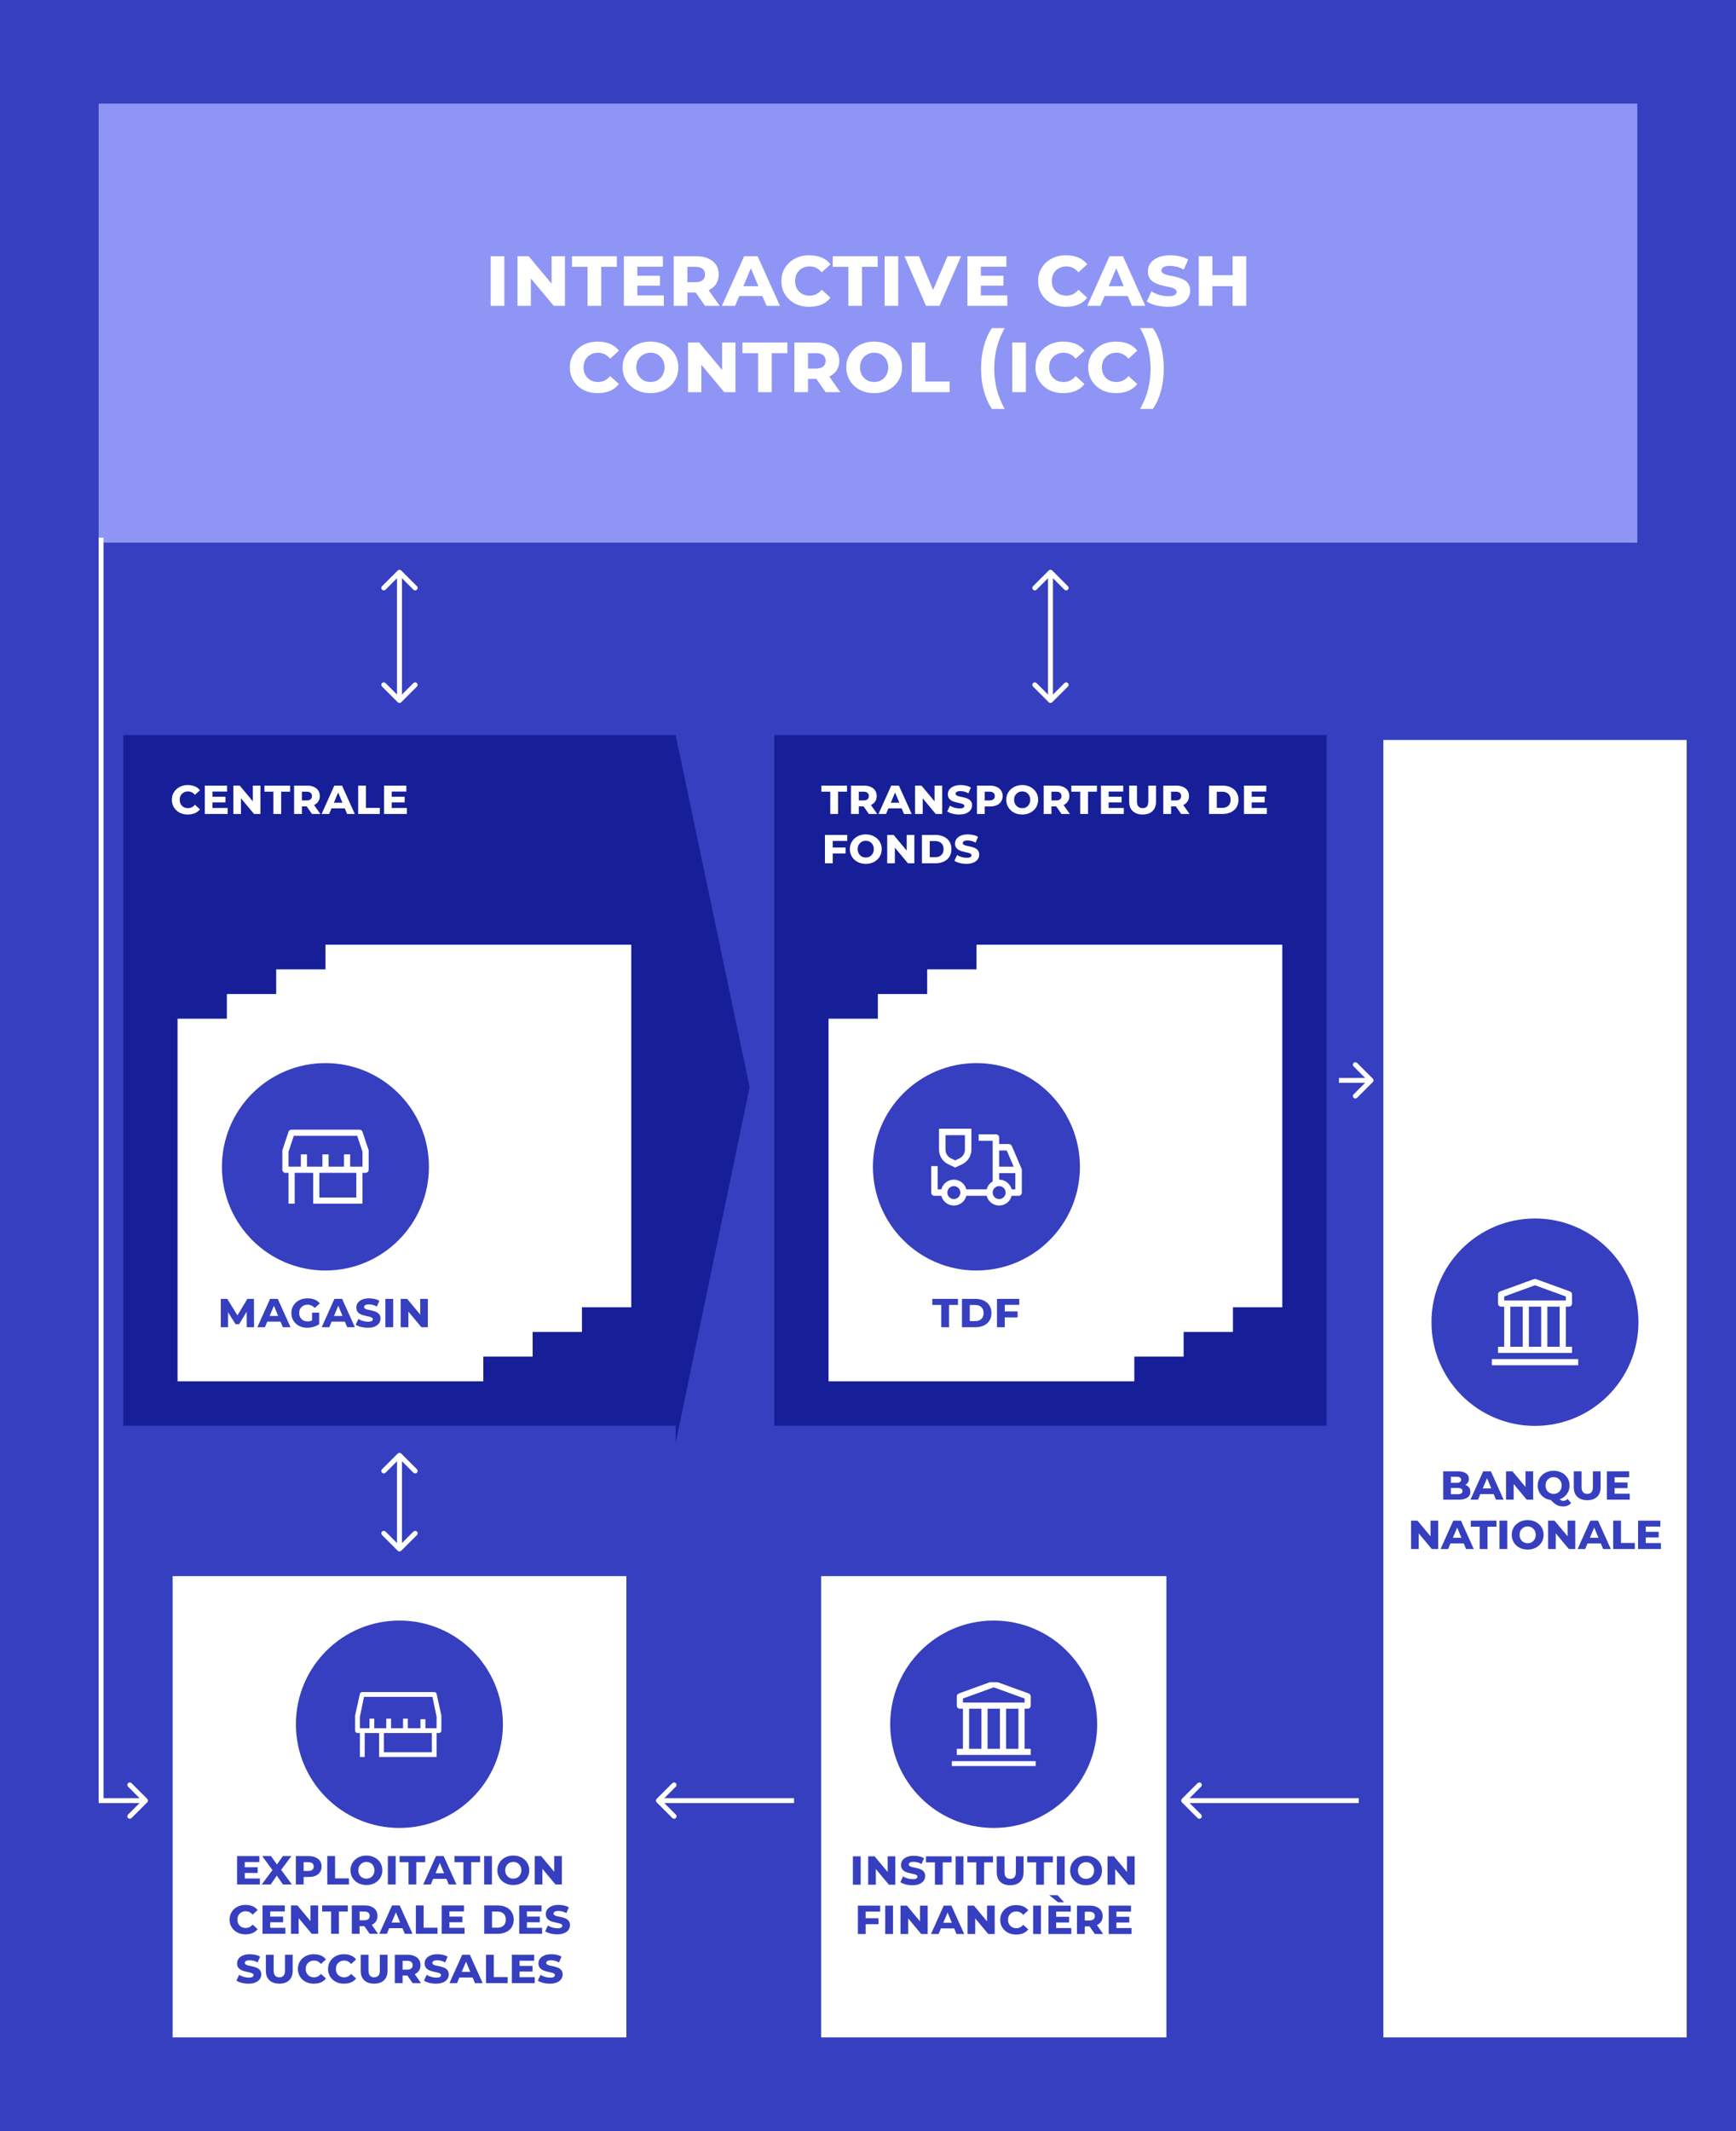 <svg width="704" height="864" viewBox="0 0 704 864" fill="none" xmlns="http://www.w3.org/2000/svg">
<g clip-path="url(#clip0_1559_651)">
<rect width="704" height="864" fill="white"/>
<rect width="704" height="864" fill="#363FBF"/>
<g filter="url(#filter0_d_1559_651)">
<rect x="40" y="40" width="623.975" height="178" fill="#8E95F4"/>
</g>
<path d="M198.99 124V103.875H204.52V124H198.99ZM209.859 124V103.875H214.409L225.749 117.49H223.684V103.875H229.109V124H224.559L213.184 110.385H215.284V124H209.859ZM238.282 124V108.18H231.947V103.875H250.147V108.18H243.812V124H238.282ZM257.893 111.785H267.623V115.81H257.893V111.785ZM258.453 119.765H269.198V124H252.993V103.875H268.813V108.11H258.453V119.765ZM273.228 124V103.875H282.398C284.265 103.875 285.863 104.178 287.193 104.785C288.546 105.368 289.596 106.208 290.343 107.305C291.09 108.402 291.463 109.732 291.463 111.295C291.463 112.812 291.09 114.118 290.343 115.215C289.596 116.312 288.546 117.152 287.193 117.735C285.863 118.318 284.265 118.61 282.398 118.61H276.273L278.758 116.265V124H273.228ZM285.898 124L280.823 116.685H286.703L291.848 124H285.898ZM278.758 116.895L276.728 114.41H282.013C283.296 114.41 284.265 114.142 284.918 113.605C285.571 113.045 285.898 112.275 285.898 111.295C285.898 110.292 285.571 109.522 284.918 108.985C284.265 108.448 283.296 108.18 282.013 108.18H276.728L278.758 105.695V116.895ZM292.742 124L301.772 103.875H307.232L316.297 124H310.837L303.592 106.535H305.447L298.097 124H292.742ZM297.677 120.01L299.112 116.02H309.052L310.487 120.01H297.677ZM328.11 124.385C325.963 124.385 324.038 123.942 322.335 123.055C320.655 122.145 319.325 120.908 318.345 119.345C317.365 117.758 316.875 115.962 316.875 113.955C316.875 111.925 317.365 110.128 318.345 108.565C319.325 106.978 320.655 105.742 322.335 104.855C324.038 103.945 325.963 103.49 328.11 103.49C330 103.49 331.657 103.782 333.08 104.365C334.527 104.925 335.763 105.858 336.79 107.165L333.22 110.42C332.543 109.603 331.797 108.997 330.98 108.6C330.163 108.203 329.277 108.005 328.32 108.005C327.177 108.005 326.162 108.262 325.275 108.775C324.388 109.265 323.688 109.953 323.175 110.84C322.685 111.727 322.44 112.765 322.44 113.955C322.44 115.122 322.685 116.148 323.175 117.035C323.688 117.922 324.388 118.622 325.275 119.135C326.162 119.625 327.177 119.87 328.32 119.87C329.277 119.87 330.163 119.672 330.98 119.275C331.797 118.878 332.543 118.272 333.22 117.455L336.79 120.71C335.763 121.993 334.527 122.927 333.08 123.51C331.657 124.093 330 124.385 328.11 124.385ZM344.034 124V108.18H337.699V103.875H355.899V108.18H349.564V124H344.034ZM358.745 124V103.875H364.275V124H358.745ZM375.53 124L366.78 103.875H372.66L380.08 121.55H376.685L384.245 103.875H389.74L380.99 124H375.53ZM397.21 111.785H406.94V115.81H397.21V111.785ZM397.77 119.765H408.515V124H392.31V103.875H408.13V108.11H397.77V119.765ZM432.221 124.385C430.075 124.385 428.15 123.942 426.446 123.055C424.766 122.145 423.436 120.908 422.456 119.345C421.476 117.758 420.986 115.962 420.986 113.955C420.986 111.925 421.476 110.128 422.456 108.565C423.436 106.978 424.766 105.742 426.446 104.855C428.15 103.945 430.075 103.49 432.221 103.49C434.111 103.49 435.768 103.782 437.191 104.365C438.638 104.925 439.875 105.858 440.901 107.165L437.331 110.42C436.655 109.603 435.908 108.997 435.091 108.6C434.275 108.203 433.388 108.005 432.431 108.005C431.288 108.005 430.273 108.262 429.386 108.775C428.5 109.265 427.8 109.953 427.286 110.84C426.796 111.727 426.551 112.765 426.551 113.955C426.551 115.122 426.796 116.148 427.286 117.035C427.8 117.922 428.5 118.622 429.386 119.135C430.273 119.625 431.288 119.87 432.431 119.87C433.388 119.87 434.275 119.672 435.091 119.275C435.908 118.878 436.655 118.272 437.331 117.455L440.901 120.71C439.875 121.993 438.638 122.927 437.191 123.51C435.768 124.093 434.111 124.385 432.221 124.385ZM440.911 124L449.941 103.875H455.401L464.466 124H459.006L451.761 106.535H453.616L446.266 124H440.911ZM445.846 120.01L447.281 116.02H457.221L458.656 120.01H445.846ZM482.641 117.875C482.641 119.135 482.279 120.255 481.556 121.235C480.856 122.215 479.829 122.985 478.476 123.545C477.146 124.105 475.501 124.385 473.541 124.385C471.931 124.385 470.344 124.187 468.781 123.79C467.241 123.393 465.992 122.868 465.036 122.215L466.961 118.12C467.871 118.727 468.932 119.205 470.146 119.555C471.359 119.905 472.596 120.08 473.856 120.08C475.092 120.08 475.956 119.905 476.446 119.555C476.936 119.205 477.181 118.797 477.181 118.33C477.181 117.863 476.959 117.49 476.516 117.21C476.096 116.93 475.536 116.708 474.836 116.545C474.159 116.358 473.401 116.183 472.561 116.02C471.744 115.857 470.916 115.647 470.076 115.39C469.259 115.133 468.501 114.795 467.801 114.375C467.124 113.932 466.564 113.36 466.121 112.66C465.701 111.937 465.491 111.038 465.491 109.965C465.491 108.705 465.852 107.597 466.576 106.64C467.322 105.66 468.372 104.89 469.726 104.33C471.079 103.77 472.689 103.49 474.556 103.49C475.816 103.49 477.099 103.63 478.406 103.91C479.712 104.19 480.856 104.633 481.836 105.24L480.051 109.335C479.141 108.775 478.196 108.378 477.216 108.145C476.259 107.912 475.302 107.795 474.346 107.795C473.179 107.795 472.327 107.97 471.791 108.32C471.254 108.67 470.986 109.113 470.986 109.65C470.986 110.117 471.196 110.49 471.616 110.77C472.036 111.05 472.584 111.283 473.261 111.47C473.961 111.633 474.731 111.797 475.571 111.96C476.411 112.123 477.239 112.333 478.056 112.59C478.872 112.823 479.631 113.15 480.331 113.57C481.031 113.99 481.591 114.55 482.011 115.25C482.431 115.927 482.641 116.802 482.641 117.875ZM486.133 124V103.875H491.663V111.575H499.853V103.875H505.383V124H499.853V116.02H491.663V124H486.133ZM242.319 159.385C240.172 159.385 238.247 158.942 236.544 158.055C234.864 157.145 233.534 155.908 232.554 154.345C231.574 152.758 231.084 150.962 231.084 148.955C231.084 146.925 231.574 145.128 232.554 143.565C233.534 141.978 234.864 140.742 236.544 139.855C238.247 138.945 240.172 138.49 242.319 138.49C244.209 138.49 245.866 138.782 247.289 139.365C248.736 139.925 249.972 140.858 250.999 142.165L247.429 145.42C246.752 144.603 246.006 143.997 245.189 143.6C244.372 143.203 243.486 143.005 242.529 143.005C241.386 143.005 240.371 143.262 239.484 143.775C238.597 144.265 237.897 144.953 237.384 145.84C236.894 146.727 236.649 147.765 236.649 148.955C236.649 150.122 236.894 151.148 237.384 152.035C237.897 152.922 238.597 153.622 239.484 154.135C240.371 154.625 241.386 154.87 242.529 154.87C243.486 154.87 244.372 154.672 245.189 154.275C246.006 153.878 246.752 153.272 247.429 152.455L250.999 155.71C249.972 156.993 248.736 157.927 247.289 158.51C245.866 159.093 244.209 159.385 242.319 159.385ZM263.785 159.385C261.615 159.385 259.679 158.942 257.975 158.055C256.272 157.145 254.93 155.897 253.95 154.31C252.97 152.723 252.48 150.927 252.48 148.92C252.48 146.913 252.97 145.128 253.95 143.565C254.93 142.002 256.272 140.765 257.975 139.855C259.679 138.945 261.615 138.49 263.785 138.49C265.955 138.49 267.892 138.945 269.595 139.855C271.299 140.765 272.64 142.002 273.62 143.565C274.6 145.128 275.09 146.913 275.09 148.92C275.09 150.927 274.6 152.723 273.62 154.31C272.64 155.897 271.299 157.145 269.595 158.055C267.892 158.942 265.955 159.385 263.785 159.385ZM263.785 154.87C264.905 154.87 265.885 154.625 266.725 154.135C267.589 153.622 268.265 152.91 268.755 152C269.245 151.09 269.49 150.075 269.49 148.955C269.49 147.788 269.245 146.762 268.755 145.875C268.265 144.988 267.589 144.288 266.725 143.775C265.885 143.262 264.905 143.005 263.785 143.005C262.689 143.005 261.709 143.262 260.845 143.775C259.982 144.288 259.294 144.988 258.78 145.875C258.29 146.762 258.045 147.777 258.045 148.92C258.045 150.063 258.29 151.09 258.78 152C259.294 152.91 259.982 153.622 260.845 154.135C261.709 154.625 262.689 154.87 263.785 154.87ZM279.004 159V138.875H283.554L294.894 152.49H292.829V138.875H298.254V159H293.704L282.329 145.385H284.429V159H279.004ZM307.428 159V143.18H301.093V138.875H319.293V143.18H312.958V159H307.428ZM322.139 159V138.875H331.309C333.176 138.875 334.774 139.178 336.104 139.785C337.457 140.368 338.507 141.208 339.254 142.305C340.001 143.402 340.374 144.732 340.374 146.295C340.374 147.812 340.001 149.118 339.254 150.215C338.507 151.312 337.457 152.152 336.104 152.735C334.774 153.318 333.176 153.61 331.309 153.61H325.184L327.669 151.265V159H322.139ZM334.809 159L329.734 151.685H335.614L340.759 159H334.809ZM327.669 151.895L325.639 149.41H330.924C332.207 149.41 333.176 149.142 333.829 148.605C334.482 148.045 334.809 147.275 334.809 146.295C334.809 145.292 334.482 144.522 333.829 143.985C333.176 143.448 332.207 143.18 330.924 143.18H325.639L327.669 140.695V151.895ZM354.498 159.385C352.328 159.385 350.392 158.942 348.688 158.055C346.985 157.145 345.643 155.897 344.663 154.31C343.683 152.723 343.193 150.927 343.193 148.92C343.193 146.913 343.683 145.128 344.663 143.565C345.643 142.002 346.985 140.765 348.688 139.855C350.392 138.945 352.328 138.49 354.498 138.49C356.668 138.49 358.605 138.945 360.308 139.855C362.012 140.765 363.353 142.002 364.333 143.565C365.313 145.128 365.803 146.913 365.803 148.92C365.803 150.927 365.313 152.723 364.333 154.31C363.353 155.897 362.012 157.145 360.308 158.055C358.605 158.942 356.668 159.385 354.498 159.385ZM354.498 154.87C355.618 154.87 356.598 154.625 357.438 154.135C358.302 153.622 358.978 152.91 359.468 152C359.958 151.09 360.203 150.075 360.203 148.955C360.203 147.788 359.958 146.762 359.468 145.875C358.978 144.988 358.302 144.288 357.438 143.775C356.598 143.262 355.618 143.005 354.498 143.005C353.402 143.005 352.422 143.262 351.558 143.775C350.695 144.288 350.007 144.988 349.493 145.875C349.003 146.762 348.758 147.777 348.758 148.92C348.758 150.063 349.003 151.09 349.493 152C350.007 152.91 350.695 153.622 351.558 154.135C352.422 154.625 353.402 154.87 354.498 154.87ZM369.717 159V138.875H375.247V154.695H385.082V159H369.717ZM402.219 165.79C400.819 163.667 399.734 161.217 398.964 158.44C398.217 155.64 397.844 152.63 397.844 149.41C397.844 146.19 398.217 143.18 398.964 140.38C399.734 137.557 400.819 135.107 402.219 133.03H407.434C405.964 135.667 404.89 138.327 404.214 141.01C403.537 143.67 403.199 146.47 403.199 149.41C403.199 152.35 403.537 155.162 404.214 157.845C404.89 160.505 405.964 163.153 407.434 165.79H402.219ZM410.493 159V138.875H416.023V159H410.493ZM431.128 159.385C428.981 159.385 427.056 158.942 425.353 158.055C423.673 157.145 422.343 155.908 421.363 154.345C420.383 152.758 419.893 150.962 419.893 148.955C419.893 146.925 420.383 145.128 421.363 143.565C422.343 141.978 423.673 140.742 425.353 139.855C427.056 138.945 428.981 138.49 431.128 138.49C433.018 138.49 434.674 138.782 436.098 139.365C437.544 139.925 438.781 140.858 439.808 142.165L436.238 145.42C435.561 144.603 434.814 143.997 433.998 143.6C433.181 143.203 432.294 143.005 431.338 143.005C430.194 143.005 429.179 143.262 428.293 143.775C427.406 144.265 426.706 144.953 426.193 145.84C425.703 146.727 425.458 147.765 425.458 148.955C425.458 150.122 425.703 151.148 426.193 152.035C426.706 152.922 427.406 153.622 428.293 154.135C429.179 154.625 430.194 154.87 431.338 154.87C432.294 154.87 433.181 154.672 433.998 154.275C434.814 153.878 435.561 153.272 436.238 152.455L439.808 155.71C438.781 156.993 437.544 157.927 436.098 158.51C434.674 159.093 433.018 159.385 431.128 159.385ZM452.524 159.385C450.377 159.385 448.452 158.942 446.749 158.055C445.069 157.145 443.739 155.908 442.759 154.345C441.779 152.758 441.289 150.962 441.289 148.955C441.289 146.925 441.779 145.128 442.759 143.565C443.739 141.978 445.069 140.742 446.749 139.855C448.452 138.945 450.377 138.49 452.524 138.49C454.414 138.49 456.071 138.782 457.494 139.365C458.941 139.925 460.177 140.858 461.204 142.165L457.634 145.42C456.957 144.603 456.211 143.997 455.394 143.6C454.577 143.203 453.691 143.005 452.734 143.005C451.591 143.005 450.576 143.262 449.689 143.775C448.802 144.265 448.102 144.953 447.589 145.84C447.099 146.727 446.854 147.765 446.854 148.955C446.854 150.122 447.099 151.148 447.589 152.035C448.102 152.922 448.802 153.622 449.689 154.135C450.576 154.625 451.591 154.87 452.734 154.87C453.691 154.87 454.577 154.672 455.394 154.275C456.211 153.878 456.957 153.272 457.634 152.455L461.204 155.71C460.177 156.993 458.941 157.927 457.494 158.51C456.071 159.093 454.414 159.385 452.524 159.385ZM467.538 165.79H462.323C463.84 163.153 464.925 160.505 465.578 157.845C466.255 155.162 466.593 152.35 466.593 149.41C466.593 146.47 466.255 143.67 465.578 141.01C464.925 138.327 463.84 135.667 462.323 133.03H467.538C468.985 135.107 470.082 137.557 470.828 140.38C471.575 143.18 471.948 146.19 471.948 149.41C471.948 152.63 471.575 155.64 470.828 158.44C470.082 161.217 468.985 163.667 467.538 165.79Z" fill="white"/>
<rect x="50" y="298" width="224" height="280" fill="#161F98"/>
<path d="M76.12 330.22C74.893 330.22 73.793 329.967 72.82 329.46C71.86 328.94 71.1 328.233 70.54 327.34C69.98 326.433 69.7 325.407 69.7 324.26C69.7 323.1 69.98 322.073 70.54 321.18C71.1 320.273 71.86 319.567 72.82 319.06C73.793 318.54 74.893 318.28 76.12 318.28C77.2 318.28 78.147 318.447 78.96 318.78C79.787 319.1 80.493 319.633 81.08 320.38L79.04 322.24C78.653 321.773 78.227 321.427 77.76 321.2C77.293 320.973 76.787 320.86 76.24 320.86C75.587 320.86 75.007 321.007 74.5 321.3C73.993 321.58 73.593 321.973 73.3 322.48C73.02 322.987 72.88 323.58 72.88 324.26C72.88 324.927 73.02 325.513 73.3 326.02C73.593 326.527 73.993 326.927 74.5 327.22C75.007 327.5 75.587 327.64 76.24 327.64C76.787 327.64 77.293 327.527 77.76 327.3C78.227 327.073 78.653 326.727 79.04 326.26L81.08 328.12C80.493 328.853 79.787 329.387 78.96 329.72C78.147 330.053 77.2 330.22 76.12 330.22ZM85.859 323.02H91.419V325.32H85.859V323.02ZM86.18 327.58H92.32V330H83.059V318.5H92.1V320.92H86.18V327.58ZM94.622 330V318.5H97.222L103.702 326.28H102.522V318.5H105.622V330H103.022L96.522 322.22H97.722V330H94.622ZM110.864 330V320.96H107.244V318.5H117.644V320.96H114.024V330H110.864ZM119.27 330V318.5H124.51C125.577 318.5 126.49 318.673 127.25 319.02C128.024 319.353 128.624 319.833 129.05 320.46C129.477 321.087 129.69 321.847 129.69 322.74C129.69 323.607 129.477 324.353 129.05 324.98C128.624 325.607 128.024 326.087 127.25 326.42C126.49 326.753 125.577 326.92 124.51 326.92H121.01L122.43 325.58V330H119.27ZM126.51 330L123.61 325.82H126.97L129.91 330H126.51ZM122.43 325.94L121.27 324.52H124.29C125.024 324.52 125.577 324.367 125.95 324.06C126.324 323.74 126.51 323.3 126.51 322.74C126.51 322.167 126.324 321.727 125.95 321.42C125.577 321.113 125.024 320.96 124.29 320.96H121.27L122.43 319.54V325.94ZM130.422 330L135.582 318.5H138.702L143.882 330H140.762L136.622 320.02H137.682L133.482 330H130.422ZM133.242 327.72L134.062 325.44H139.742L140.562 327.72H133.242ZM145.247 330V318.5H148.407V327.54H154.027V330H145.247ZM158.535 323.02H164.095V325.32H158.535V323.02ZM158.855 327.58H164.995V330H155.735V318.5H164.775V320.92H158.855V327.58Z" fill="white"/>
<g filter="url(#filter1_d_1559_651)">
<rect x="130" y="381" width="124" height="147" fill="white"/>
</g>
<g filter="url(#filter2_d_1559_651)">
<rect x="110" y="391" width="124" height="147" fill="white"/>
</g>
<g filter="url(#filter3_d_1559_651)">
<rect x="90" y="401" width="124" height="147" fill="white"/>
</g>
<g filter="url(#filter4_d_1559_651)">
<rect x="70" y="411" width="124" height="147" fill="white"/>
</g>
<path d="M89.54 538.088V526.588H92.18L96.94 534.328H95.66L100.32 526.588H102.98L103.02 538.088H100.06L100.04 531.088H100.48L96.96 536.868H95.54L91.9 531.088H92.48V538.088H89.54ZM104.363 538.088L109.523 526.588H112.643L117.823 538.088H114.703L110.563 528.108H111.623L107.423 538.088H104.363ZM107.183 535.808L108.003 533.528H113.683L114.503 535.808H107.183ZM129.433 536.848C129.006 537.154 128.526 537.421 127.993 537.648C127.473 537.861 126.926 538.021 126.353 538.128C125.793 538.248 125.24 538.308 124.693 538.308C123.413 538.308 122.28 538.054 121.293 537.548C120.306 537.028 119.533 536.314 118.973 535.408C118.426 534.501 118.153 533.481 118.153 532.348C118.153 531.188 118.433 530.161 118.993 529.268C119.553 528.374 120.326 527.668 121.313 527.148C122.3 526.628 123.42 526.368 124.673 526.368C125.793 526.368 126.766 526.541 127.593 526.888C128.433 527.221 129.133 527.734 129.693 528.428L127.613 530.288C127.226 529.834 126.786 529.501 126.293 529.288C125.813 529.061 125.286 528.948 124.713 528.948C124.06 528.948 123.48 529.094 122.973 529.388C122.466 529.668 122.066 530.061 121.773 530.568C121.48 531.074 121.333 531.668 121.333 532.348C121.333 533.001 121.48 533.588 121.773 534.108C122.066 534.614 122.466 535.014 122.973 535.308C123.48 535.588 124.073 535.728 124.753 535.728C125.313 535.728 125.82 535.641 126.273 535.468C126.74 535.294 127.2 535.034 127.653 534.688L129.433 536.848ZM126.553 536.888V532.188H129.433V536.848L126.553 536.888ZM130.457 538.088L135.617 526.588H138.737L143.917 538.088H140.797L136.657 528.108H137.717L133.517 538.088H130.457ZM133.277 535.808L134.097 533.528H139.777L140.597 535.808H133.277ZM154.302 534.588C154.302 535.308 154.096 535.948 153.682 536.508C153.282 537.068 152.696 537.508 151.922 537.828C151.162 538.148 150.222 538.308 149.102 538.308C148.182 538.308 147.276 538.194 146.382 537.968C145.502 537.741 144.789 537.441 144.242 537.068L145.342 534.728C145.862 535.074 146.469 535.348 147.162 535.548C147.856 535.748 148.562 535.848 149.282 535.848C149.989 535.848 150.482 535.748 150.762 535.548C151.042 535.348 151.182 535.114 151.182 534.848C151.182 534.581 151.056 534.368 150.802 534.208C150.562 534.048 150.242 533.921 149.842 533.828C149.456 533.721 149.022 533.621 148.542 533.528C148.076 533.434 147.602 533.314 147.122 533.168C146.656 533.021 146.222 532.828 145.822 532.588C145.436 532.334 145.116 532.008 144.862 531.608C144.622 531.194 144.502 530.681 144.502 530.068C144.502 529.348 144.709 528.714 145.122 528.168C145.549 527.608 146.149 527.168 146.922 526.848C147.696 526.528 148.616 526.368 149.682 526.368C150.402 526.368 151.136 526.448 151.882 526.608C152.629 526.768 153.282 527.021 153.842 527.368L152.822 529.708C152.302 529.388 151.762 529.161 151.202 529.028C150.656 528.894 150.109 528.828 149.562 528.828C148.896 528.828 148.409 528.928 148.102 529.128C147.796 529.328 147.642 529.581 147.642 529.888C147.642 530.154 147.762 530.368 148.002 530.528C148.242 530.688 148.556 530.821 148.942 530.928C149.342 531.021 149.782 531.114 150.262 531.208C150.742 531.301 151.216 531.421 151.682 531.568C152.149 531.701 152.582 531.888 152.982 532.128C153.382 532.368 153.702 532.688 153.942 533.088C154.182 533.474 154.302 533.974 154.302 534.588ZM156.298 538.088V526.588H159.458V538.088H156.298ZM162.509 538.088V526.588H165.109L171.589 534.368H170.409V526.588H173.509V538.088H170.909L164.409 530.308H165.609V538.088H162.509Z" fill="#363FBF"/>
<ellipse cx="131.971" cy="473.044" rx="41.971" ry="42.044" fill="#363FBF"/>
<g clip-path="url(#clip1_1559_651)">
<path d="M149.5 466.35L147 458.85C146.913 458.591 146.744 458.368 146.518 458.215C146.292 458.061 146.022 457.986 145.75 458H118.25C117.977 457.986 117.708 458.061 117.482 458.215C117.256 458.368 117.087 458.591 117 458.85L114.5 466.35C114.482 466.483 114.482 466.617 114.5 466.75V474.25C114.5 474.582 114.632 474.899 114.866 475.134C115.1 475.368 115.418 475.5 115.75 475.5H117V488H119.5V475.5H127V488H147V475.5H148.25C148.581 475.5 148.899 475.368 149.134 475.134C149.368 474.899 149.5 474.582 149.5 474.25V466.75C149.518 466.617 149.518 466.483 149.5 466.35ZM144.5 485.5H129.5V475.5H144.5V485.5ZM147 473H142V468H139.5V473H133.25V468H130.75V473H124.5V468H122V473H117V466.95L119.15 460.5H144.85L147 466.95V473Z" fill="white"/>
</g>
<path d="M274 298L304 440.741L274 585V298Z" fill="#161F98"/>
<rect x="314" y="298" width="224" height="280" fill="#161F98"/>
<path d="M336.7 330V320.96H333.08V318.5H343.48V320.96H339.86V330H336.7ZM345.106 330V318.5H350.346C351.413 318.5 352.326 318.673 353.086 319.02C353.86 319.353 354.46 319.833 354.886 320.46C355.313 321.087 355.526 321.847 355.526 322.74C355.526 323.607 355.313 324.353 354.886 324.98C354.46 325.607 353.86 326.087 353.086 326.42C352.326 326.753 351.413 326.92 350.346 326.92H346.846L348.266 325.58V330H345.106ZM352.346 330L349.446 325.82H352.806L355.746 330H352.346ZM348.266 325.94L347.106 324.52H350.126C350.86 324.52 351.413 324.367 351.786 324.06C352.16 323.74 352.346 323.3 352.346 322.74C352.346 322.167 352.16 321.727 351.786 321.42C351.413 321.113 350.86 320.96 350.126 320.96H347.106L348.266 319.54V325.94ZM356.257 330L361.418 318.5H364.538L369.718 330H366.598L362.458 320.02H363.518L359.318 330H356.257ZM359.077 327.72L359.898 325.44H365.578L366.398 327.72H359.077ZM371.083 330V318.5H373.683L380.163 326.28H378.983V318.5H382.083V330H379.483L372.983 322.22H374.183V330H371.083ZM394.185 326.5C394.185 327.22 393.978 327.86 393.565 328.42C393.165 328.98 392.578 329.42 391.805 329.74C391.045 330.06 390.105 330.22 388.985 330.22C388.065 330.22 387.158 330.107 386.265 329.88C385.385 329.653 384.672 329.353 384.125 328.98L385.225 326.64C385.745 326.987 386.352 327.26 387.045 327.46C387.738 327.66 388.445 327.76 389.165 327.76C389.872 327.76 390.365 327.66 390.645 327.46C390.925 327.26 391.065 327.027 391.065 326.76C391.065 326.493 390.938 326.28 390.685 326.12C390.445 325.96 390.125 325.833 389.725 325.74C389.338 325.633 388.905 325.533 388.425 325.44C387.958 325.347 387.485 325.227 387.005 325.08C386.538 324.933 386.105 324.74 385.705 324.5C385.318 324.247 384.998 323.92 384.745 323.52C384.505 323.107 384.385 322.593 384.385 321.98C384.385 321.26 384.592 320.627 385.005 320.08C385.432 319.52 386.032 319.08 386.805 318.76C387.578 318.44 388.498 318.28 389.565 318.28C390.285 318.28 391.018 318.36 391.765 318.52C392.512 318.68 393.165 318.933 393.725 319.28L392.705 321.62C392.185 321.3 391.645 321.073 391.085 320.94C390.538 320.807 389.992 320.74 389.445 320.74C388.778 320.74 388.292 320.84 387.985 321.04C387.678 321.24 387.525 321.493 387.525 321.8C387.525 322.067 387.645 322.28 387.885 322.44C388.125 322.6 388.438 322.733 388.825 322.84C389.225 322.933 389.665 323.027 390.145 323.12C390.625 323.213 391.098 323.333 391.565 323.48C392.032 323.613 392.465 323.8 392.865 324.04C393.265 324.28 393.585 324.6 393.825 325C394.065 325.387 394.185 325.887 394.185 326.5ZM396.181 330V318.5H401.421C402.487 318.5 403.401 318.673 404.161 319.02C404.934 319.353 405.534 319.833 405.961 320.46C406.387 321.087 406.601 321.847 406.601 322.74C406.601 323.607 406.387 324.36 405.961 325C405.534 325.64 404.934 326.127 404.161 326.46C403.401 326.793 402.487 326.96 401.421 326.96H397.921L399.341 325.58V330H396.181ZM399.341 325.94L398.181 324.52H401.201C401.934 324.52 402.487 324.367 402.861 324.06C403.234 323.74 403.421 323.3 403.421 322.74C403.421 322.167 403.234 321.727 402.861 321.42C402.487 321.113 401.934 320.96 401.201 320.96H398.181L399.341 319.54V325.94ZM414.535 330.22C413.295 330.22 412.188 329.967 411.215 329.46C410.242 328.94 409.475 328.227 408.915 327.32C408.355 326.413 408.075 325.387 408.075 324.24C408.075 323.093 408.355 322.073 408.915 321.18C409.475 320.287 410.242 319.58 411.215 319.06C412.188 318.54 413.295 318.28 414.535 318.28C415.775 318.28 416.882 318.54 417.855 319.06C418.828 319.58 419.595 320.287 420.155 321.18C420.715 322.073 420.995 323.093 420.995 324.24C420.995 325.387 420.715 326.413 420.155 327.32C419.595 328.227 418.828 328.94 417.855 329.46C416.882 329.967 415.775 330.22 414.535 330.22ZM414.535 327.64C415.175 327.64 415.735 327.5 416.215 327.22C416.708 326.927 417.095 326.52 417.375 326C417.655 325.48 417.795 324.9 417.795 324.26C417.795 323.593 417.655 323.007 417.375 322.5C417.095 321.993 416.708 321.593 416.215 321.3C415.735 321.007 415.175 320.86 414.535 320.86C413.908 320.86 413.348 321.007 412.855 321.3C412.362 321.593 411.968 321.993 411.675 322.5C411.395 323.007 411.255 323.587 411.255 324.24C411.255 324.893 411.395 325.48 411.675 326C411.968 326.52 412.362 326.927 412.855 327.22C413.348 327.5 413.908 327.64 414.535 327.64ZM423.231 330V318.5H428.471C429.538 318.5 430.451 318.673 431.211 319.02C431.985 319.353 432.585 319.833 433.011 320.46C433.438 321.087 433.651 321.847 433.651 322.74C433.651 323.607 433.438 324.353 433.011 324.98C432.585 325.607 431.985 326.087 431.211 326.42C430.451 326.753 429.538 326.92 428.471 326.92H424.971L426.391 325.58V330H423.231ZM430.471 330L427.571 325.82H430.931L433.871 330H430.471ZM426.391 325.94L425.231 324.52H428.251C428.985 324.52 429.538 324.367 429.911 324.06C430.285 323.74 430.471 323.3 430.471 322.74C430.471 322.167 430.285 321.727 429.911 321.42C429.538 321.113 428.985 320.96 428.251 320.96H425.231L426.391 319.54V325.94ZM438.067 330V320.96H434.447V318.5H444.847V320.96H441.227V330H438.067ZM449.274 323.02H454.834V325.32H449.274V323.02ZM449.594 327.58H455.734V330H446.474V318.5H455.514V320.92H449.594V327.58ZM463.356 330.22C462.223 330.22 461.249 330.013 460.436 329.6C459.623 329.187 458.996 328.593 458.556 327.82C458.129 327.033 457.916 326.107 457.916 325.04V318.5H461.076V324.94C461.076 325.833 461.276 326.507 461.676 326.96C462.076 327.413 462.649 327.64 463.396 327.64C464.143 327.64 464.709 327.413 465.096 326.96C465.483 326.507 465.676 325.833 465.676 324.94V318.5H468.796V325.04C468.796 326.107 468.583 327.033 468.156 327.82C467.729 328.593 467.109 329.187 466.296 329.6C465.483 330.013 464.503 330.22 463.356 330.22ZM471.747 330V318.5H476.987C478.054 318.5 478.967 318.673 479.727 319.02C480.5 319.353 481.1 319.833 481.527 320.46C481.954 321.087 482.167 321.847 482.167 322.74C482.167 323.607 481.954 324.353 481.527 324.98C481.1 325.607 480.5 326.087 479.727 326.42C478.967 326.753 478.054 326.92 476.987 326.92H473.487L474.907 325.58V330H471.747ZM478.987 330L476.087 325.82H479.447L482.387 330H478.987ZM474.907 325.94L473.747 324.52H476.767C477.5 324.52 478.054 324.367 478.427 324.06C478.8 323.74 478.987 323.3 478.987 322.74C478.987 322.167 478.8 321.727 478.427 321.42C478.054 321.113 477.5 320.96 476.767 320.96H473.747L474.907 319.54V325.94ZM490.282 330V318.5H495.702C497.022 318.5 498.169 318.733 499.142 319.2C500.129 319.667 500.889 320.333 501.422 321.2C501.969 322.053 502.242 323.073 502.242 324.26C502.242 325.433 501.969 326.453 501.422 327.32C500.889 328.173 500.129 328.833 499.142 329.3C498.169 329.767 497.022 330 495.702 330H490.282ZM493.442 327.52H495.602C496.309 327.52 496.916 327.393 497.422 327.14C497.942 326.887 498.342 326.52 498.622 326.04C498.902 325.547 499.042 324.953 499.042 324.26C499.042 323.553 498.902 322.96 498.622 322.48C498.342 321.987 497.942 321.613 497.422 321.36C496.916 321.107 496.309 320.98 495.602 320.98H493.442V327.52ZM507.281 323.02H512.841V325.32H507.281V323.02ZM507.601 327.58H513.741V330H504.481V318.5H513.521V320.92H507.601V327.58ZM337.38 343.6H342.9V346.02H337.38V343.6ZM337.7 350H334.54V338.5H343.58V340.92H337.7V350ZM351.098 350.22C349.858 350.22 348.751 349.967 347.778 349.46C346.804 348.94 346.038 348.227 345.478 347.32C344.918 346.413 344.638 345.387 344.638 344.24C344.638 343.093 344.918 342.073 345.478 341.18C346.038 340.287 346.804 339.58 347.778 339.06C348.751 338.54 349.858 338.28 351.098 338.28C352.338 338.28 353.444 338.54 354.418 339.06C355.391 339.58 356.158 340.287 356.718 341.18C357.278 342.073 357.558 343.093 357.558 344.24C357.558 345.387 357.278 346.413 356.718 347.32C356.158 348.227 355.391 348.94 354.418 349.46C353.444 349.967 352.338 350.22 351.098 350.22ZM351.098 347.64C351.738 347.64 352.298 347.5 352.778 347.22C353.271 346.927 353.658 346.52 353.938 346C354.218 345.48 354.358 344.9 354.358 344.26C354.358 343.593 354.218 343.007 353.938 342.5C353.658 341.993 353.271 341.593 352.778 341.3C352.298 341.007 351.738 340.86 351.098 340.86C350.471 340.86 349.911 341.007 349.418 341.3C348.924 341.593 348.531 341.993 348.238 342.5C347.958 343.007 347.818 343.587 347.818 344.24C347.818 344.893 347.958 345.48 348.238 346C348.531 346.52 348.924 346.927 349.418 347.22C349.911 347.5 350.471 347.64 351.098 347.64ZM359.794 350V338.5H362.394L368.874 346.28H367.694V338.5H370.794V350H368.194L361.694 342.22H362.894V350H359.794ZM373.876 350V338.5H379.296C380.616 338.5 381.763 338.733 382.736 339.2C383.723 339.667 384.483 340.333 385.016 341.2C385.563 342.053 385.836 343.073 385.836 344.26C385.836 345.433 385.563 346.453 385.016 347.32C384.483 348.173 383.723 348.833 382.736 349.3C381.763 349.767 380.616 350 379.296 350H373.876ZM377.036 347.52H379.196C379.903 347.52 380.509 347.393 381.016 347.14C381.536 346.887 381.936 346.52 382.216 346.04C382.496 345.547 382.636 344.953 382.636 344.26C382.636 343.553 382.496 342.96 382.216 342.48C381.936 341.987 381.536 341.613 381.016 341.36C380.509 341.107 379.903 340.98 379.196 340.98H377.036V347.52ZM397.095 346.5C397.095 347.22 396.888 347.86 396.475 348.42C396.075 348.98 395.488 349.42 394.715 349.74C393.955 350.06 393.015 350.22 391.895 350.22C390.975 350.22 390.068 350.107 389.175 349.88C388.295 349.653 387.582 349.353 387.035 348.98L388.135 346.64C388.655 346.987 389.262 347.26 389.955 347.46C390.648 347.66 391.355 347.76 392.075 347.76C392.782 347.76 393.275 347.66 393.555 347.46C393.835 347.26 393.975 347.027 393.975 346.76C393.975 346.493 393.848 346.28 393.595 346.12C393.355 345.96 393.035 345.833 392.635 345.74C392.248 345.633 391.815 345.533 391.335 345.44C390.868 345.347 390.395 345.227 389.915 345.08C389.448 344.933 389.015 344.74 388.615 344.5C388.228 344.247 387.908 343.92 387.655 343.52C387.415 343.107 387.295 342.593 387.295 341.98C387.295 341.26 387.502 340.627 387.915 340.08C388.342 339.52 388.942 339.08 389.715 338.76C390.488 338.44 391.408 338.28 392.475 338.28C393.195 338.28 393.928 338.36 394.675 338.52C395.422 338.68 396.075 338.933 396.635 339.28L395.615 341.62C395.095 341.3 394.555 341.073 393.995 340.94C393.448 340.807 392.902 340.74 392.355 340.74C391.688 340.74 391.202 340.84 390.895 341.04C390.588 341.24 390.435 341.493 390.435 341.8C390.435 342.067 390.555 342.28 390.795 342.44C391.035 342.6 391.348 342.733 391.735 342.84C392.135 342.933 392.575 343.027 393.055 343.12C393.535 343.213 394.008 343.333 394.475 343.48C394.942 343.613 395.375 343.8 395.775 344.04C396.175 344.28 396.495 344.6 396.735 345C396.975 345.387 397.095 345.887 397.095 346.5Z" fill="white"/>
<g filter="url(#filter5_d_1559_651)">
<rect x="394" y="381" width="124" height="147" fill="white"/>
</g>
<g filter="url(#filter6_d_1559_651)">
<rect x="374" y="391" width="124" height="147" fill="white"/>
</g>
<g filter="url(#filter7_d_1559_651)">
<rect x="354" y="401" width="124" height="147" fill="white"/>
</g>
<g filter="url(#filter8_d_1559_651)">
<rect x="334" y="411" width="124" height="147" fill="white"/>
</g>
<path d="M381.7 538.088V529.048H378.08V526.588H388.48V529.048H384.86V538.088H381.7ZM390.106 538.088V526.588H395.526C396.846 526.588 397.993 526.821 398.966 527.288C399.953 527.754 400.713 528.421 401.246 529.288C401.793 530.141 402.066 531.161 402.066 532.348C402.066 533.521 401.793 534.541 401.246 535.408C400.713 536.261 399.953 536.921 398.966 537.388C397.993 537.854 396.846 538.088 395.526 538.088H390.106ZM393.266 535.608H395.426C396.133 535.608 396.74 535.481 397.246 535.228C397.766 534.974 398.166 534.608 398.446 534.128C398.726 533.634 398.866 533.041 398.866 532.348C398.866 531.641 398.726 531.048 398.446 530.568C398.166 530.074 397.766 529.701 397.246 529.448C396.74 529.194 396.133 529.068 395.426 529.068H393.266V535.608ZM407.146 531.688H412.666V534.108H407.146V531.688ZM407.466 538.088H404.306V526.588H413.346V529.008H407.466V538.088Z" fill="#363FBF"/>
<ellipse cx="395.971" cy="473.044" rx="41.971" ry="42.044" fill="#363FBF"/>
<g clip-path="url(#clip2_1559_651)">
<path d="M414.269 473.796L410.331 464.608C410.23 464.372 410.062 464.171 409.848 464.029C409.633 463.888 409.382 463.812 409.125 463.812H405.188V461.188C405.188 460.839 405.049 460.506 404.803 460.259C404.557 460.013 404.223 459.875 403.875 459.875H396.888V462.5H402.562V478.98C401.965 479.327 401.441 479.79 401.023 480.34C400.604 480.891 400.299 481.518 400.124 482.188H391.876C391.59 481.062 390.937 480.063 390.02 479.35C389.103 478.637 387.974 478.25 386.812 478.25C385.651 478.25 384.522 478.637 383.605 479.35C382.688 480.063 382.035 481.062 381.749 482.188H380.25V472.775H377.625V483.5C377.625 483.848 377.763 484.182 378.009 484.428C378.256 484.674 378.589 484.812 378.938 484.812H381.749C382.035 485.938 382.688 486.937 383.605 487.65C384.522 488.363 385.651 488.75 386.812 488.75C387.974 488.75 389.103 488.363 390.02 487.65C390.937 486.937 391.59 485.938 391.876 484.812H400.124C400.41 485.938 401.063 486.937 401.98 487.65C402.897 488.363 404.026 488.75 405.188 488.75C406.349 488.75 407.478 488.363 408.395 487.65C409.312 486.937 409.965 485.938 410.251 484.812H413.062C413.411 484.812 413.744 484.674 413.991 484.428C414.237 484.182 414.375 483.848 414.375 483.5V474.312C414.375 474.135 414.339 473.959 414.269 473.796ZM386.812 486.125C386.293 486.125 385.786 485.971 385.354 485.683C384.922 485.394 384.586 484.984 384.387 484.505C384.189 484.025 384.137 483.497 384.238 482.988C384.339 482.479 384.589 482.011 384.956 481.644C385.323 481.277 385.791 481.027 386.3 480.925C386.81 480.824 387.337 480.876 387.817 481.075C388.297 481.273 388.707 481.61 388.995 482.042C389.284 482.473 389.438 482.981 389.438 483.5C389.437 484.196 389.16 484.863 388.668 485.355C388.176 485.847 387.508 486.124 386.812 486.125ZM405.188 466.438H408.26L411.073 473H405.188V466.438ZM405.188 486.125C404.668 486.125 404.161 485.971 403.729 485.683C403.297 485.394 402.961 484.984 402.762 484.505C402.564 484.025 402.512 483.497 402.613 482.988C402.714 482.479 402.964 482.011 403.331 481.644C403.698 481.277 404.166 481.027 404.675 480.925C405.185 480.824 405.712 480.876 406.192 481.075C406.672 481.273 407.082 481.61 407.37 482.042C407.659 482.473 407.812 482.981 407.812 483.5C407.812 484.196 407.535 484.863 407.043 485.355C406.551 485.847 405.883 486.124 405.188 486.125ZM411.75 482.188H410.251C409.962 481.063 409.308 480.067 408.391 479.354C407.475 478.642 406.348 478.253 405.188 478.25V475.625H411.75V482.188Z" fill="white"/>
<path d="M387.363 473.35L384.556 472.021C382.275 470.942 380.801 468.613 380.801 466.089V457.6H393.926V466.089C393.926 468.613 392.452 470.942 390.17 472.021L387.363 473.35ZM383.426 460.225V466.089C383.426 467.603 384.31 469 385.679 469.647L387.363 470.444L389.047 469.647C390.416 469 391.301 467.603 391.301 466.089V460.225H383.426Z" fill="white"/>
</g>
<g filter="url(#filter9_d_1559_651)">
<rect x="561" y="298" width="123" height="526" fill="white"/>
</g>
<ellipse cx="622.47" cy="536.044" rx="41.97" ry="42.044" fill="#363FBF"/>
<g clip-path="url(#clip3_1559_651)">
<path d="M639.999 551H605V553.5H639.999V551Z" fill="white"/>
<path d="M636.249 529.75C636.581 529.75 636.899 529.618 637.133 529.384C637.368 529.149 637.499 528.831 637.499 528.5V524.75C637.499 524.493 637.42 524.242 637.272 524.032C637.125 523.822 636.916 523.662 636.674 523.575L622.925 518.575C622.65 518.476 622.349 518.476 622.075 518.575L608.325 523.575C608.083 523.662 607.875 523.822 607.727 524.032C607.579 524.242 607.5 524.493 607.5 524.75V528.5C607.5 528.831 607.632 529.149 607.866 529.384C608.101 529.618 608.418 529.75 608.75 529.75H610V546H607.5V548.5H637.499V546H634.999V529.75H636.249ZM610 525.625L622.5 521.075L634.999 525.625V527.25H610V525.625ZM625 546H620V529.75H625V546ZM612.5 529.75H617.5V546H612.5V529.75ZM632.499 546H627.5V529.75H632.499V546Z" fill="white"/>
</g>
<path d="M585.269 608V596.5H591.149C592.669 596.5 593.803 596.78 594.549 597.34C595.309 597.9 595.689 598.627 595.689 599.52C595.689 600.4 595.369 601.113 594.729 601.66C594.103 602.207 593.223 602.48 592.089 602.48L592.409 601.72C593.596 601.72 594.536 601.993 595.229 602.54C595.923 603.073 596.269 603.84 596.269 604.84C596.269 605.827 595.863 606.6 595.049 607.16C594.236 607.72 593.043 608 591.469 608H585.269ZM588.389 605.78H591.249C591.849 605.78 592.303 605.673 592.609 605.46C592.929 605.247 593.089 604.933 593.089 604.52C593.089 604.093 592.929 603.78 592.609 603.58C592.303 603.367 591.849 603.26 591.249 603.26H588.069V601.14H590.749C591.336 601.14 591.776 601.04 592.069 600.84C592.376 600.64 592.529 600.34 592.529 599.94C592.529 599.54 592.376 599.24 592.069 599.04C591.776 598.827 591.336 598.72 590.749 598.72H588.389V605.78ZM596.313 608L601.473 596.5H604.593L609.773 608H606.653L602.513 598.02H603.573L599.373 608H596.313ZM599.133 605.72L599.953 603.44H605.633L606.453 605.72H599.133ZM610.739 608V596.5H613.339L619.819 604.28H618.639V596.5H621.739V608H619.139L612.639 600.22H613.839V608H610.739ZM630.041 608.22C628.801 608.22 627.694 607.967 626.721 607.46C625.748 606.94 624.981 606.227 624.421 605.32C623.861 604.413 623.581 603.387 623.581 602.24C623.581 601.093 623.861 600.073 624.421 599.18C624.981 598.287 625.748 597.58 626.721 597.06C627.694 596.54 628.801 596.28 630.041 596.28C631.281 596.28 632.388 596.54 633.361 597.06C634.334 597.58 635.101 598.287 635.661 599.18C636.221 600.073 636.501 601.093 636.501 602.24C636.501 603.387 636.221 604.413 635.661 605.32C635.101 606.227 634.334 606.94 633.361 607.46C632.388 607.967 631.281 608.22 630.041 608.22ZM633.901 610.74C633.234 610.74 632.621 610.647 632.061 610.46C631.514 610.287 630.954 609.973 630.381 609.52C629.821 609.08 629.181 608.48 628.461 607.72L631.781 606.92C632.074 607.32 632.328 607.633 632.541 607.86C632.768 608.087 632.994 608.247 633.221 608.34C633.448 608.433 633.694 608.48 633.961 608.48C634.601 608.48 635.181 608.22 635.701 607.7L637.121 609.36C636.734 609.827 636.268 610.173 635.721 610.4C635.174 610.627 634.568 610.74 633.901 610.74ZM630.041 605.64C630.681 605.64 631.241 605.5 631.721 605.22C632.214 604.927 632.601 604.52 632.881 604C633.161 603.48 633.301 602.893 633.301 602.24C633.301 601.587 633.161 601.007 632.881 600.5C632.601 599.993 632.214 599.593 631.721 599.3C631.241 599.007 630.681 598.86 630.041 598.86C629.414 598.86 628.854 599.007 628.361 599.3C627.868 599.593 627.474 599.993 627.181 600.5C626.901 601.007 626.761 601.587 626.761 602.24C626.761 602.893 626.901 603.48 627.181 604C627.474 604.52 627.868 604.927 628.361 605.22C628.854 605.5 629.414 605.64 630.041 605.64ZM643.657 608.22C642.524 608.22 641.551 608.013 640.737 607.6C639.924 607.187 639.297 606.593 638.857 605.82C638.431 605.033 638.217 604.107 638.217 603.04V596.5H641.377V602.94C641.377 603.833 641.577 604.507 641.977 604.96C642.377 605.413 642.951 605.64 643.697 605.64C644.444 605.64 645.011 605.413 645.397 604.96C645.784 604.507 645.977 603.833 645.977 602.94V596.5H649.097V603.04C649.097 604.107 648.884 605.033 648.457 605.82C648.031 606.593 647.411 607.187 646.597 607.6C645.784 608.013 644.804 608.22 643.657 608.22ZM654.448 601.02H660.008V603.32H654.448V601.02ZM654.768 605.58H660.908V608H651.648V596.5H660.688V598.92H654.768V605.58ZM572.232 628V616.5H574.832L581.312 624.28H580.132V616.5H583.232V628H580.632L574.132 620.22H575.332V628H572.232ZM584.194 628L589.354 616.5H592.474L597.654 628H594.534L590.394 618.02H591.454L587.254 628H584.194ZM587.014 625.72L587.834 623.44H593.514L594.334 625.72H587.014ZM600.076 628V618.96H596.456V616.5H606.856V618.96H603.236V628H600.076ZM608.083 628V616.5H611.243V628H608.083ZM619.514 628.22C618.274 628.22 617.167 627.967 616.194 627.46C615.22 626.94 614.454 626.227 613.894 625.32C613.334 624.413 613.054 623.387 613.054 622.24C613.054 621.093 613.334 620.073 613.894 619.18C614.454 618.287 615.22 617.58 616.194 617.06C617.167 616.54 618.274 616.28 619.514 616.28C620.754 616.28 621.86 616.54 622.834 617.06C623.807 617.58 624.574 618.287 625.134 619.18C625.694 620.073 625.974 621.093 625.974 622.24C625.974 623.387 625.694 624.413 625.134 625.32C624.574 626.227 623.807 626.94 622.834 627.46C621.86 627.967 620.754 628.22 619.514 628.22ZM619.514 625.64C620.154 625.64 620.714 625.5 621.194 625.22C621.687 624.927 622.074 624.52 622.354 624C622.634 623.48 622.774 622.9 622.774 622.26C622.774 621.593 622.634 621.007 622.354 620.5C622.074 619.993 621.687 619.593 621.194 619.3C620.714 619.007 620.154 618.86 619.514 618.86C618.887 618.86 618.327 619.007 617.834 619.3C617.34 619.593 616.947 619.993 616.654 620.5C616.374 621.007 616.234 621.587 616.234 622.24C616.234 622.893 616.374 623.48 616.654 624C616.947 624.52 617.34 624.927 617.834 625.22C618.327 625.5 618.887 625.64 619.514 625.64ZM627.81 628V616.5H630.41L636.89 624.28H635.71V616.5H638.81V628H636.21L629.71 620.22H630.91V628H627.81ZM639.772 628L644.932 616.5H648.052L653.232 628H650.112L645.972 618.02H647.032L642.832 628H639.772ZM642.592 625.72L643.412 623.44H649.092L649.912 625.72H642.592ZM654.197 628V616.5H657.357V625.54H662.977V628H654.197ZM667.086 621.02H672.646V623.32H667.086V621.02ZM667.406 625.58H673.546V628H664.286V616.5H673.326V618.92H667.406V625.58Z" fill="#363FBF"/>
<g filter="url(#filter10_d_1559_651)">
<rect x="70" y="637" width="184" height="187" fill="white"/>
</g>
<path d="M98.938 757.02H104.498V759.32H98.938V757.02ZM99.258 761.58H105.398V764H96.138V752.5H105.178V754.92H99.258V761.58ZM106.142 764L111.302 757.08L111.282 759.26L106.342 752.5H109.902L113.062 756.96H111.562L114.702 752.5H118.162L113.242 759.12V757.04L118.382 764H114.742L111.522 759.34H112.982L109.762 764H106.142ZM119.985 764V752.5H125.225C126.292 752.5 127.205 752.673 127.965 753.02C128.739 753.353 129.339 753.833 129.765 754.46C130.192 755.087 130.405 755.847 130.405 756.74C130.405 757.607 130.192 758.36 129.765 759C129.339 759.64 128.739 760.127 127.965 760.46C127.205 760.793 126.292 760.96 125.225 760.96H121.725L123.145 759.58V764H119.985ZM123.145 759.94L121.985 758.52H125.005C125.739 758.52 126.292 758.367 126.665 758.06C127.039 757.74 127.225 757.3 127.225 756.74C127.225 756.167 127.039 755.727 126.665 755.42C126.292 755.113 125.739 754.96 125.005 754.96H121.985L123.145 753.54V759.94ZM132.72 764V752.5H135.88V761.54H141.5V764H132.72ZM148.594 764.22C147.354 764.22 146.247 763.967 145.274 763.46C144.3 762.94 143.534 762.227 142.974 761.32C142.414 760.413 142.134 759.387 142.134 758.24C142.134 757.093 142.414 756.073 142.974 755.18C143.534 754.287 144.3 753.58 145.274 753.06C146.247 752.54 147.354 752.28 148.594 752.28C149.834 752.28 150.94 752.54 151.914 753.06C152.887 753.58 153.654 754.287 154.214 755.18C154.774 756.073 155.054 757.093 155.054 758.24C155.054 759.387 154.774 760.413 154.214 761.32C153.654 762.227 152.887 762.94 151.914 763.46C150.94 763.967 149.834 764.22 148.594 764.22ZM148.594 761.64C149.234 761.64 149.794 761.5 150.274 761.22C150.767 760.927 151.154 760.52 151.434 760C151.714 759.48 151.854 758.9 151.854 758.26C151.854 757.593 151.714 757.007 151.434 756.5C151.154 755.993 150.767 755.593 150.274 755.3C149.794 755.007 149.234 754.86 148.594 754.86C147.967 754.86 147.407 755.007 146.914 755.3C146.42 755.593 146.027 755.993 145.734 756.5C145.454 757.007 145.314 757.587 145.314 758.24C145.314 758.893 145.454 759.48 145.734 760C146.027 760.52 146.42 760.927 146.914 761.22C147.407 761.5 147.967 761.64 148.594 761.64ZM157.29 764V752.5H160.45V764H157.29ZM165.661 764V754.96H162.041V752.5H172.441V754.96H168.821V764H165.661ZM171.644 764L176.804 752.5H179.924L185.104 764H181.984L177.844 754.02H178.904L174.704 764H171.644ZM174.464 761.72L175.284 759.44H180.964L181.784 761.72H174.464ZM187.927 764V754.96H184.307V752.5H194.707V754.96H191.087V764H187.927ZM196.333 764V752.5H199.493V764H196.333ZM208.164 764.22C206.924 764.22 205.817 763.967 204.844 763.46C203.871 762.94 203.104 762.227 202.544 761.32C201.984 760.413 201.704 759.387 201.704 758.24C201.704 757.093 201.984 756.073 202.544 755.18C203.104 754.287 203.871 753.58 204.844 753.06C205.817 752.54 206.924 752.28 208.164 752.28C209.404 752.28 210.511 752.54 211.484 753.06C212.457 753.58 213.224 754.287 213.784 755.18C214.344 756.073 214.624 757.093 214.624 758.24C214.624 759.387 214.344 760.413 213.784 761.32C213.224 762.227 212.457 762.94 211.484 763.46C210.511 763.967 209.404 764.22 208.164 764.22ZM208.164 761.64C208.804 761.64 209.364 761.5 209.844 761.22C210.337 760.927 210.724 760.52 211.004 760C211.284 759.48 211.424 758.9 211.424 758.26C211.424 757.593 211.284 757.007 211.004 756.5C210.724 755.993 210.337 755.593 209.844 755.3C209.364 755.007 208.804 754.86 208.164 754.86C207.537 754.86 206.977 755.007 206.484 755.3C205.991 755.593 205.597 755.993 205.304 756.5C205.024 757.007 204.884 757.587 204.884 758.24C204.884 758.893 205.024 759.48 205.304 760C205.597 760.52 205.991 760.927 206.484 761.22C206.977 761.5 207.537 761.64 208.164 761.64ZM216.86 764V752.5H219.46L225.94 760.28H224.76V752.5H227.86V764H225.26L218.76 756.22H219.96V764H216.86ZM99.52 784.22C98.294 784.22 97.194 783.967 96.22 783.46C95.26 782.94 94.5 782.233 93.94 781.34C93.38 780.433 93.1 779.407 93.1 778.26C93.1 777.1 93.38 776.073 93.94 775.18C94.5 774.273 95.26 773.567 96.22 773.06C97.194 772.54 98.294 772.28 99.52 772.28C100.6 772.28 101.547 772.447 102.36 772.78C103.187 773.1 103.894 773.633 104.48 774.38L102.44 776.24C102.054 775.773 101.627 775.427 101.16 775.2C100.694 774.973 100.187 774.86 99.64 774.86C98.987 774.86 98.407 775.007 97.9 775.3C97.394 775.58 96.994 775.973 96.7 776.48C96.42 776.987 96.28 777.58 96.28 778.26C96.28 778.927 96.42 779.513 96.7 780.02C96.994 780.527 97.394 780.927 97.9 781.22C98.407 781.5 98.987 781.64 99.64 781.64C100.187 781.64 100.694 781.527 101.16 781.3C101.627 781.073 102.054 780.727 102.44 780.26L104.48 782.12C103.894 782.853 103.187 783.387 102.36 783.72C101.547 784.053 100.6 784.22 99.52 784.22ZM109.26 777.02H114.82V779.32H109.26V777.02ZM109.58 781.58H115.72V784H106.46V772.5H115.5V774.92H109.58V781.58ZM118.022 784V772.5H120.622L127.102 780.28H125.922V772.5H129.022V784H126.422L119.922 776.22H121.122V784H118.022ZM134.264 784V774.96H130.644V772.5H141.044V774.96H137.424V784H134.264ZM142.671 784V772.5H147.911C148.978 772.5 149.891 772.673 150.651 773.02C151.424 773.353 152.024 773.833 152.451 774.46C152.878 775.087 153.091 775.847 153.091 776.74C153.091 777.607 152.878 778.353 152.451 778.98C152.024 779.607 151.424 780.087 150.651 780.42C149.891 780.753 148.978 780.92 147.911 780.92H144.411L145.831 779.58V784H142.671ZM149.911 784L147.011 779.82H150.371L153.311 784H149.911ZM145.831 779.94L144.671 778.52H147.691C148.424 778.52 148.978 778.367 149.351 778.06C149.724 777.74 149.911 777.3 149.911 776.74C149.911 776.167 149.724 775.727 149.351 775.42C148.978 775.113 148.424 774.96 147.691 774.96H144.671L145.831 773.54V779.94ZM153.822 784L158.982 772.5H162.102L167.282 784H164.162L160.022 774.02H161.082L156.882 784H153.822ZM156.642 781.72L157.462 779.44H163.142L163.962 781.72H156.642ZM168.647 784V772.5H171.807V781.54H177.427V784H168.647ZM181.936 777.02H187.496V779.32H181.936V777.02ZM182.256 781.58H188.396V784H179.136V772.5H188.176V774.92H182.256V781.58ZM196.362 784V772.5H201.782C203.102 772.5 204.249 772.733 205.222 773.2C206.209 773.667 206.969 774.333 207.502 775.2C208.049 776.053 208.322 777.073 208.322 778.26C208.322 779.433 208.049 780.453 207.502 781.32C206.969 782.173 206.209 782.833 205.222 783.3C204.249 783.767 203.102 784 201.782 784H196.362ZM199.522 781.52H201.682C202.389 781.52 202.996 781.393 203.502 781.14C204.022 780.887 204.422 780.52 204.702 780.04C204.982 779.547 205.122 778.953 205.122 778.26C205.122 777.553 204.982 776.96 204.702 776.48C204.422 775.987 204.022 775.613 203.502 775.36C202.996 775.107 202.389 774.98 201.682 774.98H199.522V781.52ZM213.361 777.02H218.921V779.32H213.361V777.02ZM213.681 781.58H219.821V784H210.561V772.5H219.601V774.92H213.681V781.58ZM231.144 780.5C231.144 781.22 230.937 781.86 230.524 782.42C230.124 782.98 229.537 783.42 228.764 783.74C228.004 784.06 227.064 784.22 225.944 784.22C225.024 784.22 224.117 784.107 223.224 783.88C222.344 783.653 221.631 783.353 221.084 782.98L222.184 780.64C222.704 780.987 223.311 781.26 224.004 781.46C224.697 781.66 225.404 781.76 226.124 781.76C226.831 781.76 227.324 781.66 227.604 781.46C227.884 781.26 228.024 781.027 228.024 780.76C228.024 780.493 227.897 780.28 227.644 780.12C227.404 779.96 227.084 779.833 226.684 779.74C226.297 779.633 225.864 779.533 225.384 779.44C224.917 779.347 224.444 779.227 223.964 779.08C223.497 778.933 223.064 778.74 222.664 778.5C222.277 778.247 221.957 777.92 221.704 777.52C221.464 777.107 221.344 776.593 221.344 775.98C221.344 775.26 221.551 774.627 221.964 774.08C222.391 773.52 222.991 773.08 223.764 772.76C224.537 772.44 225.457 772.28 226.524 772.28C227.244 772.28 227.977 772.36 228.724 772.52C229.471 772.68 230.124 772.933 230.684 773.28L229.664 775.62C229.144 775.3 228.604 775.073 228.044 774.94C227.497 774.807 226.951 774.74 226.404 774.74C225.737 774.74 225.251 774.84 224.944 775.04C224.637 775.24 224.484 775.493 224.484 775.8C224.484 776.067 224.604 776.28 224.844 776.44C225.084 776.6 225.397 776.733 225.784 776.84C226.184 776.933 226.624 777.027 227.104 777.12C227.584 777.213 228.057 777.333 228.524 777.48C228.991 777.613 229.424 777.8 229.824 778.04C230.224 778.28 230.544 778.6 230.784 779C231.024 779.387 231.144 779.887 231.144 780.5ZM105.939 800.5C105.939 801.22 105.732 801.86 105.319 802.42C104.919 802.98 104.332 803.42 103.559 803.74C102.799 804.06 101.859 804.22 100.739 804.22C99.819 804.22 98.912 804.107 98.019 803.88C97.139 803.653 96.426 803.353 95.879 802.98L96.979 800.64C97.499 800.987 98.106 801.26 98.799 801.46C99.492 801.66 100.199 801.76 100.919 801.76C101.626 801.76 102.119 801.66 102.399 801.46C102.679 801.26 102.819 801.027 102.819 800.76C102.819 800.493 102.692 800.28 102.439 800.12C102.199 799.96 101.879 799.833 101.479 799.74C101.092 799.633 100.659 799.533 100.179 799.44C99.712 799.347 99.239 799.227 98.759 799.08C98.292 798.933 97.859 798.74 97.459 798.5C97.072 798.247 96.752 797.92 96.499 797.52C96.259 797.107 96.139 796.593 96.139 795.98C96.139 795.26 96.346 794.627 96.759 794.08C97.186 793.52 97.786 793.08 98.559 792.76C99.332 792.44 100.252 792.28 101.319 792.28C102.039 792.28 102.772 792.36 103.519 792.52C104.266 792.68 104.919 792.933 105.479 793.28L104.459 795.62C103.939 795.3 103.399 795.073 102.839 794.94C102.292 794.807 101.746 794.74 101.199 794.74C100.532 794.74 100.046 794.84 99.739 795.04C99.432 795.24 99.279 795.493 99.279 795.8C99.279 796.067 99.399 796.28 99.639 796.44C99.879 796.6 100.192 796.733 100.579 796.84C100.979 796.933 101.419 797.027 101.899 797.12C102.379 797.213 102.852 797.333 103.319 797.48C103.786 797.613 104.219 797.8 104.619 798.04C105.019 798.28 105.339 798.6 105.579 799C105.819 799.387 105.939 799.887 105.939 800.5ZM113.255 804.22C112.121 804.22 111.148 804.013 110.335 803.6C109.521 803.187 108.895 802.593 108.455 801.82C108.028 801.033 107.815 800.107 107.815 799.04V792.5H110.975V798.94C110.975 799.833 111.175 800.507 111.575 800.96C111.975 801.413 112.548 801.64 113.295 801.64C114.041 801.64 114.608 801.413 114.995 800.96C115.381 800.507 115.575 799.833 115.575 798.94V792.5H118.695V799.04C118.695 800.107 118.481 801.033 118.055 801.82C117.628 802.593 117.008 803.187 116.195 803.6C115.381 804.013 114.401 804.22 113.255 804.22ZM127.225 804.22C125.999 804.22 124.899 803.967 123.925 803.46C122.965 802.94 122.205 802.233 121.645 801.34C121.085 800.433 120.805 799.407 120.805 798.26C120.805 797.1 121.085 796.073 121.645 795.18C122.205 794.273 122.965 793.567 123.925 793.06C124.899 792.54 125.999 792.28 127.225 792.28C128.305 792.28 129.252 792.447 130.065 792.78C130.892 793.1 131.599 793.633 132.185 794.38L130.145 796.24C129.759 795.773 129.332 795.427 128.865 795.2C128.399 794.973 127.892 794.86 127.345 794.86C126.692 794.86 126.112 795.007 125.605 795.3C125.099 795.58 124.699 795.973 124.405 796.48C124.125 796.987 123.985 797.58 123.985 798.26C123.985 798.927 124.125 799.513 124.405 800.02C124.699 800.527 125.099 800.927 125.605 801.22C126.112 801.5 126.692 801.64 127.345 801.64C127.892 801.64 128.399 801.527 128.865 801.3C129.332 801.073 129.759 800.727 130.145 800.26L132.185 802.12C131.599 802.853 130.892 803.387 130.065 803.72C129.252 804.053 128.305 804.22 127.225 804.22ZM139.452 804.22C138.225 804.22 137.125 803.967 136.152 803.46C135.192 802.94 134.432 802.233 133.872 801.34C133.312 800.433 133.032 799.407 133.032 798.26C133.032 797.1 133.312 796.073 133.872 795.18C134.432 794.273 135.192 793.567 136.152 793.06C137.125 792.54 138.225 792.28 139.452 792.28C140.532 792.28 141.479 792.447 142.292 792.78C143.119 793.1 143.825 793.633 144.412 794.38L142.372 796.24C141.985 795.773 141.559 795.427 141.092 795.2C140.625 794.973 140.119 794.86 139.572 794.86C138.919 794.86 138.339 795.007 137.832 795.3C137.325 795.58 136.925 795.973 136.632 796.48C136.352 796.987 136.212 797.58 136.212 798.26C136.212 798.927 136.352 799.513 136.632 800.02C136.925 800.527 137.325 800.927 137.832 801.22C138.339 801.5 138.919 801.64 139.572 801.64C140.119 801.64 140.625 801.527 141.092 801.3C141.559 801.073 141.985 800.727 142.372 800.26L144.412 802.12C143.825 802.853 143.119 803.387 142.292 803.72C141.479 804.053 140.532 804.22 139.452 804.22ZM151.712 804.22C150.578 804.22 149.605 804.013 148.792 803.6C147.978 803.187 147.352 802.593 146.912 801.82C146.485 801.033 146.272 800.107 146.272 799.04V792.5H149.432V798.94C149.432 799.833 149.632 800.507 150.032 800.96C150.432 801.413 151.005 801.64 151.752 801.64C152.498 801.64 153.065 801.413 153.452 800.96C153.838 800.507 154.032 799.833 154.032 798.94V792.5H157.152V799.04C157.152 800.107 156.938 801.033 156.512 801.82C156.085 802.593 155.465 803.187 154.652 803.6C153.838 804.013 152.858 804.22 151.712 804.22ZM160.103 804V792.5H165.343C166.409 792.5 167.323 792.673 168.083 793.02C168.856 793.353 169.456 793.833 169.883 794.46C170.309 795.087 170.523 795.847 170.523 796.74C170.523 797.607 170.309 798.353 169.883 798.98C169.456 799.607 168.856 800.087 168.083 800.42C167.323 800.753 166.409 800.92 165.343 800.92H161.843L163.263 799.58V804H160.103ZM167.343 804L164.442 799.82H167.803L170.743 804H167.343ZM163.263 799.94L162.103 798.52H165.123C165.856 798.52 166.409 798.367 166.783 798.06C167.156 797.74 167.343 797.3 167.343 796.74C167.343 796.167 167.156 795.727 166.783 795.42C166.409 795.113 165.856 794.96 165.123 794.96H162.103L163.263 793.54V799.94ZM181.994 800.5C181.994 801.22 181.787 801.86 181.374 802.42C180.974 802.98 180.387 803.42 179.614 803.74C178.854 804.06 177.914 804.22 176.794 804.22C175.874 804.22 174.967 804.107 174.074 803.88C173.194 803.653 172.48 803.353 171.934 802.98L173.034 800.64C173.554 800.987 174.16 801.26 174.854 801.46C175.547 801.66 176.254 801.76 176.974 801.76C177.68 801.76 178.174 801.66 178.454 801.46C178.734 801.26 178.874 801.027 178.874 800.76C178.874 800.493 178.747 800.28 178.494 800.12C178.254 799.96 177.934 799.833 177.534 799.74C177.147 799.633 176.714 799.533 176.234 799.44C175.767 799.347 175.294 799.227 174.814 799.08C174.347 798.933 173.914 798.74 173.514 798.5C173.127 798.247 172.807 797.92 172.554 797.52C172.314 797.107 172.194 796.593 172.194 795.98C172.194 795.26 172.4 794.627 172.814 794.08C173.24 793.52 173.84 793.08 174.614 792.76C175.387 792.44 176.307 792.28 177.374 792.28C178.094 792.28 178.827 792.36 179.574 792.52C180.32 792.68 180.974 792.933 181.534 793.28L180.514 795.62C179.994 795.3 179.454 795.073 178.894 794.94C178.347 794.807 177.8 794.74 177.254 794.74C176.587 794.74 176.1 794.84 175.794 795.04C175.487 795.24 175.334 795.493 175.334 795.8C175.334 796.067 175.454 796.28 175.694 796.44C175.934 796.6 176.247 796.733 176.634 796.84C177.034 796.933 177.474 797.027 177.954 797.12C178.434 797.213 178.907 797.333 179.374 797.48C179.84 797.613 180.274 797.8 180.674 798.04C181.074 798.28 181.394 798.6 181.634 799C181.874 799.387 181.994 799.887 181.994 800.5ZM182.269 804L187.429 792.5H190.549L195.729 804H192.609L188.469 794.02H189.529L185.329 804H182.269ZM185.089 801.72L185.909 799.44H191.589L192.409 801.72H185.089ZM197.095 804V792.5H200.255V801.54H205.875V804H197.095ZM210.383 797.02H215.943V799.32H210.383V797.02ZM210.703 801.58H216.843V804H207.583V792.5H216.623V794.92H210.703V801.58ZM228.165 800.5C228.165 801.22 227.959 801.86 227.545 802.42C227.145 802.98 226.559 803.42 225.785 803.74C225.025 804.06 224.085 804.22 222.965 804.22C222.045 804.22 221.139 804.107 220.245 803.88C219.365 803.653 218.652 803.353 218.105 802.98L219.205 800.64C219.725 800.987 220.332 801.26 221.025 801.46C221.719 801.66 222.425 801.76 223.145 801.76C223.852 801.76 224.345 801.66 224.625 801.46C224.905 801.26 225.045 801.027 225.045 800.76C225.045 800.493 224.919 800.28 224.665 800.12C224.425 799.96 224.105 799.833 223.705 799.74C223.319 799.633 222.885 799.533 222.405 799.44C221.939 799.347 221.465 799.227 220.985 799.08C220.519 798.933 220.085 798.74 219.685 798.5C219.299 798.247 218.979 797.92 218.725 797.52C218.485 797.107 218.365 796.593 218.365 795.98C218.365 795.26 218.572 794.627 218.985 794.08C219.412 793.52 220.012 793.08 220.785 792.76C221.559 792.44 222.479 792.28 223.545 792.28C224.265 792.28 224.999 792.36 225.745 792.52C226.492 792.68 227.145 792.933 227.705 793.28L226.685 795.62C226.165 795.3 225.625 795.073 225.065 794.94C224.519 794.807 223.972 794.74 223.425 794.74C222.759 794.74 222.272 794.84 221.965 795.04C221.659 795.24 221.505 795.493 221.505 795.8C221.505 796.067 221.625 796.28 221.865 796.44C222.105 796.6 222.419 796.733 222.805 796.84C223.205 796.933 223.645 797.027 224.125 797.12C224.605 797.213 225.079 797.333 225.545 797.48C226.012 797.613 226.445 797.8 226.845 798.04C227.245 798.28 227.565 798.6 227.805 799C228.045 799.387 228.165 799.887 228.165 800.5Z" fill="#363FBF"/>
<ellipse cx="161.971" cy="699.044" rx="41.971" ry="42.044" fill="#363FBF"/>
<path d="M178.99 695.492L177.046 686.662C176.979 686.461 176.847 686.287 176.672 686.168C176.496 686.049 176.286 685.99 176.075 686.001H146.925C146.714 685.99 146.504 686.049 146.328 686.168C146.153 686.287 146.021 686.461 145.954 686.662L144.01 695.492C143.997 695.595 143.997 695.7 144.01 695.803V701.633C144.01 701.89 144.113 702.137 144.295 702.32C144.477 702.502 144.724 702.604 144.982 702.604H145.954V712.321H147.897V702.604H153.727V712.321H177.046V702.604H178.018C178.276 702.604 178.523 702.502 178.705 702.32C178.887 702.137 178.99 701.89 178.99 701.633V695.803C179.004 695.7 179.004 695.595 178.99 695.492ZM175.103 710.377H155.67V702.604H175.103V710.377ZM177.046 700.661L171.217 700.661L165.387 700.661V696.774H163.443V700.661H158.585V696.774H156.642V700.661H151.784V696.774H149.84V700.661H145.954V695.958L147.625 687.945H175.375L177.046 695.958V700.661Z" fill="white"/>
<rect x="170.514" y="697.002" width="2" height="4" fill="white"/>
<g filter="url(#filter11_d_1559_651)">
<rect x="333" y="637" width="140" height="187" fill="white"/>
</g>
<path d="M345.868 764.088V752.588H349.028V764.088H345.868ZM352.079 764.088V752.588H354.679L361.159 760.368H359.979V752.588H363.079V764.088H360.479L353.979 756.308H355.179V764.088H352.079ZM375.181 760.588C375.181 761.308 374.974 761.948 374.561 762.508C374.161 763.068 373.574 763.508 372.801 763.828C372.041 764.148 371.101 764.308 369.981 764.308C369.061 764.308 368.154 764.194 367.261 763.968C366.381 763.741 365.668 763.441 365.121 763.068L366.221 760.728C366.741 761.074 367.348 761.348 368.041 761.548C368.734 761.748 369.441 761.848 370.161 761.848C370.868 761.848 371.361 761.748 371.641 761.548C371.921 761.348 372.061 761.114 372.061 760.848C372.061 760.581 371.934 760.368 371.681 760.208C371.441 760.048 371.121 759.921 370.721 759.828C370.334 759.721 369.901 759.621 369.421 759.528C368.954 759.434 368.481 759.314 368.001 759.168C367.534 759.021 367.101 758.828 366.701 758.588C366.314 758.334 365.994 758.008 365.741 757.608C365.501 757.194 365.381 756.681 365.381 756.068C365.381 755.348 365.588 754.714 366.001 754.168C366.428 753.608 367.028 753.168 367.801 752.848C368.574 752.528 369.494 752.368 370.561 752.368C371.281 752.368 372.014 752.448 372.761 752.608C373.508 752.768 374.161 753.021 374.721 753.368L373.701 755.708C373.181 755.388 372.641 755.161 372.081 755.028C371.534 754.894 370.988 754.828 370.441 754.828C369.774 754.828 369.288 754.928 368.981 755.128C368.674 755.328 368.521 755.581 368.521 755.888C368.521 756.154 368.641 756.368 368.881 756.528C369.121 756.688 369.434 756.821 369.821 756.928C370.221 757.021 370.661 757.114 371.141 757.208C371.621 757.301 372.094 757.421 372.561 757.568C373.028 757.701 373.461 757.888 373.861 758.128C374.261 758.368 374.581 758.688 374.821 759.088C375.061 759.474 375.181 759.974 375.181 760.588ZM379.141 764.088V755.048H375.521V752.588H385.921V755.048H382.301V764.088H379.141ZM387.548 764.088V752.588H390.708V764.088H387.548ZM395.919 764.088V755.048H392.299V752.588H402.699V755.048H399.079V764.088H395.919ZM409.645 764.308C408.512 764.308 407.538 764.101 406.725 763.688C405.912 763.274 405.285 762.681 404.845 761.908C404.418 761.121 404.205 760.194 404.205 759.128V752.588H407.365V759.028C407.365 759.921 407.565 760.594 407.965 761.048C408.365 761.501 408.938 761.728 409.685 761.728C410.432 761.728 410.998 761.501 411.385 761.048C411.772 760.594 411.965 759.921 411.965 759.028V752.588H415.085V759.128C415.085 760.194 414.872 761.121 414.445 761.908C414.018 762.681 413.398 763.274 412.585 763.688C411.772 764.101 410.792 764.308 409.645 764.308ZM420.196 764.088V755.048H416.576V752.588H426.976V755.048H423.356V764.088H420.196ZM428.603 764.088V752.588H431.763V764.088H428.603ZM440.433 764.308C439.193 764.308 438.087 764.054 437.113 763.548C436.14 763.028 435.373 762.314 434.813 761.408C434.253 760.501 433.973 759.474 433.973 758.328C433.973 757.181 434.253 756.161 434.813 755.268C435.373 754.374 436.14 753.668 437.113 753.148C438.087 752.628 439.193 752.368 440.433 752.368C441.673 752.368 442.78 752.628 443.753 753.148C444.727 753.668 445.493 754.374 446.053 755.268C446.613 756.161 446.893 757.181 446.893 758.328C446.893 759.474 446.613 760.501 446.053 761.408C445.493 762.314 444.727 763.028 443.753 763.548C442.78 764.054 441.673 764.308 440.433 764.308ZM440.433 761.728C441.073 761.728 441.633 761.588 442.113 761.308C442.607 761.014 442.993 760.608 443.273 760.088C443.553 759.568 443.693 758.988 443.693 758.348C443.693 757.681 443.553 757.094 443.273 756.588C442.993 756.081 442.607 755.681 442.113 755.388C441.633 755.094 441.073 754.948 440.433 754.948C439.807 754.948 439.247 755.094 438.753 755.388C438.26 755.681 437.867 756.081 437.573 756.588C437.293 757.094 437.153 757.674 437.153 758.328C437.153 758.981 437.293 759.568 437.573 760.088C437.867 760.608 438.26 761.014 438.753 761.308C439.247 761.588 439.807 761.728 440.433 761.728ZM449.13 764.088V752.588H451.73L458.21 760.368H457.03V752.588H460.13V764.088H457.53L451.03 756.308H452.23V764.088H449.13ZM350.739 777.688H356.259V780.108H350.739V777.688ZM351.059 784.088H347.899V772.588H356.939V775.008H351.059V784.088ZM358.974 784.088V772.588H362.134V784.088H358.974ZM365.185 784.088V772.588H367.785L374.265 780.368H373.085V772.588H376.185V784.088H373.585L367.085 776.308H368.285V784.088H365.185ZM377.547 784.088L382.707 772.588H385.827L391.007 784.088H387.887L383.747 774.108H384.807L380.607 784.088H377.547ZM380.367 781.808L381.187 779.528H386.867L387.687 781.808H380.367ZM392.372 784.088V772.588H394.972L401.452 780.368H400.272V772.588H403.372V784.088H400.772L394.272 776.308H395.472V784.088H392.372ZM412.034 784.308C410.807 784.308 409.707 784.054 408.734 783.548C407.774 783.028 407.014 782.321 406.454 781.428C405.894 780.521 405.614 779.494 405.614 778.348C405.614 777.188 405.894 776.161 406.454 775.268C407.014 774.361 407.774 773.654 408.734 773.148C409.707 772.628 410.807 772.368 412.034 772.368C413.114 772.368 414.061 772.534 414.874 772.868C415.701 773.188 416.407 773.721 416.994 774.468L414.954 776.328C414.567 775.861 414.141 775.514 413.674 775.288C413.207 775.061 412.701 774.948 412.154 774.948C411.501 774.948 410.921 775.094 410.414 775.388C409.907 775.668 409.507 776.061 409.214 776.568C408.934 777.074 408.794 777.668 408.794 778.348C408.794 779.014 408.934 779.601 409.214 780.108C409.507 780.614 409.907 781.014 410.414 781.308C410.921 781.588 411.501 781.728 412.154 781.728C412.701 781.728 413.207 781.614 413.674 781.388C414.141 781.161 414.567 780.814 414.954 780.348L416.994 782.208C416.407 782.941 415.701 783.474 414.874 783.808C414.061 784.141 413.114 784.308 412.034 784.308ZM418.974 784.088V772.588H422.134V784.088H418.974ZM427.985 777.108H433.545V779.408H427.985V777.108ZM428.305 781.668H434.445V784.088H425.185V772.588H434.225V775.008H428.305V781.668ZM429.085 771.208L425.465 768.328H428.825L431.525 771.208H429.085ZM436.747 784.088V772.588H441.987C443.054 772.588 443.967 772.761 444.727 773.108C445.5 773.441 446.1 773.921 446.527 774.548C446.954 775.174 447.167 775.934 447.167 776.828C447.167 777.694 446.954 778.441 446.527 779.068C446.1 779.694 445.5 780.174 444.727 780.508C443.967 780.841 443.054 781.008 441.987 781.008H438.487L439.907 779.668V784.088H436.747ZM443.987 784.088L441.087 779.908H444.447L447.387 784.088H443.987ZM439.907 780.028L438.747 778.608H441.767C442.5 778.608 443.054 778.454 443.427 778.148C443.8 777.828 443.987 777.388 443.987 776.828C443.987 776.254 443.8 775.814 443.427 775.508C443.054 775.201 442.5 775.048 441.767 775.048H438.747L439.907 773.628V780.028ZM452.418 777.108H457.978V779.408H452.418V777.108ZM452.738 781.668H458.878V784.088H449.618V772.588H458.658V775.008H452.738V781.668Z" fill="#363FBF"/>
<ellipse cx="402.97" cy="699.044" rx="41.97" ry="42.044" fill="#363FBF"/>
<g clip-path="url(#clip4_1559_651)">
<g clip-path="url(#clip5_1559_651)">
<path d="M420.497 714H385.498V716.5H420.497V714Z" fill="white"/>
<path d="M416.747 692.75C417.079 692.75 417.397 692.618 417.631 692.384C417.866 692.149 417.997 691.831 417.997 691.5V687.75C417.997 687.493 417.918 687.242 417.77 687.032C417.623 686.822 417.414 686.662 417.172 686.575L403.423 681.575C403.148 681.476 402.847 681.476 402.573 681.575L388.823 686.575C388.581 686.662 388.373 686.822 388.225 687.032C388.077 687.242 387.998 687.493 387.998 687.75V691.5C387.998 691.831 388.13 692.149 388.364 692.384C388.599 692.618 388.917 692.75 389.248 692.75H390.498V709H387.998V711.5H417.997V709H415.497V692.75H416.747ZM390.498 688.625L402.998 684.075L415.497 688.625V690.25H390.498V688.625ZM405.498 709H400.498V692.75H405.498V709ZM392.998 692.75H397.998V709H392.998V692.75ZM412.998 709H407.998V692.75H412.998V709Z" fill="white"/>
</g>
</g>
<path d="M41 730H40V731H41V730ZM59.707 730.707C60.098 730.317 60.098 729.683 59.707 729.293L53.343 722.929C52.953 722.538 52.319 722.538 51.929 722.929C51.538 723.319 51.538 723.953 51.929 724.343L57.586 730L51.929 735.657C51.538 736.047 51.538 736.681 51.929 737.071C52.319 737.462 52.953 737.462 53.343 737.071L59.707 730.707ZM40 218V730H42V218H40ZM41 731H59V729H41V731Z" fill="white"/>
<path d="M266.293 729.293C265.902 729.683 265.902 730.317 266.293 730.707L272.657 737.071C273.047 737.462 273.681 737.462 274.071 737.071C274.462 736.681 274.462 736.047 274.071 735.657L268.414 730L274.071 724.343C274.462 723.953 274.462 723.319 274.071 722.929C273.681 722.538 273.047 722.538 272.657 722.929L266.293 729.293ZM322 729L267 729L267 731L322 731L322 729Z" fill="white"/>
<path d="M479.293 729.293C478.902 729.683 478.902 730.317 479.293 730.707L485.657 737.071C486.047 737.462 486.681 737.462 487.071 737.071C487.462 736.681 487.462 736.047 487.071 735.657L481.414 730L487.071 724.343C487.462 723.953 487.462 723.319 487.071 722.929C486.681 722.538 486.047 722.538 485.657 722.929L479.293 729.293ZM551 729H480V731H551V729Z" fill="white"/>
<path d="M161.293 284.707C161.683 285.098 162.317 285.098 162.707 284.707L169.071 278.343C169.462 277.953 169.462 277.319 169.071 276.929C168.681 276.538 168.047 276.538 167.657 276.929L162 282.586L156.343 276.929C155.953 276.538 155.319 276.538 154.929 276.929C154.538 277.319 154.538 277.953 154.929 278.343L161.293 284.707ZM162.707 231.293C162.317 230.902 161.683 230.902 161.293 231.293L154.929 237.657C154.538 238.047 154.538 238.681 154.929 239.071C155.319 239.462 155.953 239.462 156.343 239.071L162 233.414L167.657 239.071C168.047 239.462 168.681 239.462 169.071 239.071C169.462 238.681 169.462 238.047 169.071 237.657L162.707 231.293ZM163 284L163 258L161 258L161 284L163 284ZM163 258L163 232L161 232L161 258L163 258Z" fill="white"/>
<path d="M425.293 284.707C425.683 285.098 426.317 285.098 426.707 284.707L433.071 278.343C433.462 277.953 433.462 277.319 433.071 276.929C432.681 276.538 432.047 276.538 431.657 276.929L426 282.586L420.343 276.929C419.953 276.538 419.319 276.538 418.929 276.929C418.538 277.319 418.538 277.953 418.929 278.343L425.293 284.707ZM426.707 231.293C426.317 230.902 425.683 230.902 425.293 231.293L418.929 237.657C418.538 238.047 418.538 238.681 418.929 239.071C419.319 239.462 419.953 239.462 420.343 239.071L426 233.414L431.657 239.071C432.047 239.462 432.681 239.462 433.071 239.071C433.462 238.681 433.462 238.047 433.071 237.657L426.707 231.293ZM427 284L427 258L425 258L425 284L427 284ZM427 258L427 232L425 232L425 258L427 258Z" fill="white"/>
<path d="M556.707 438.707C557.098 438.317 557.098 437.683 556.707 437.293L550.343 430.929C549.953 430.538 549.319 430.538 548.929 430.929C548.538 431.319 548.538 431.953 548.929 432.343L554.586 438L548.929 443.657C548.538 444.047 548.538 444.681 548.929 445.071C549.319 445.462 549.953 445.462 550.343 445.071L556.707 438.707ZM556 437L543 437L543 439L556 439L556 437Z" fill="white"/>
<path d="M161.293 628.707C161.683 629.098 162.317 629.098 162.707 628.707L169.071 622.343C169.462 621.953 169.462 621.319 169.071 620.929C168.681 620.538 168.047 620.538 167.657 620.929L162 626.586L156.343 620.929C155.953 620.538 155.319 620.538 154.929 620.929C154.538 621.319 154.538 621.953 154.929 622.343L161.293 628.707ZM162.707 589.293C162.317 588.902 161.683 588.902 161.293 589.293L154.929 595.657C154.538 596.047 154.538 596.681 154.929 597.071C155.319 597.462 155.953 597.462 156.343 597.071L162 591.414L167.657 597.071C168.047 597.462 168.681 597.462 169.071 597.071C169.462 596.681 169.462 596.047 169.071 595.657L162.707 589.293ZM163 628L163 609L161 609L161 628L163 628ZM163 609L163 590L161 590L161 609L163 609Z" fill="white"/>
</g>
<defs>
<filter id="filter0_d_1559_651" x="30" y="32" width="643.975" height="198" filterUnits="userSpaceOnUse" color-interpolation-filters="sRGB">
<feFlood flood-opacity="0" result="BackgroundImageFix"/>
<feColorMatrix in="SourceAlpha" type="matrix" values="0 0 0 0 0 0 0 0 0 0 0 0 0 0 0 0 0 0 127 0" result="hardAlpha"/>
<feOffset dy="2"/>
<feGaussianBlur stdDeviation="5"/>
<feComposite in2="hardAlpha" operator="out"/>
<feColorMatrix type="matrix" values="0 0 0 0 0 0 0 0 0 0 0 0 0 0 0 0 0 0 0.25 0"/>
<feBlend mode="normal" in2="BackgroundImageFix" result="effect1_dropShadow_1559_651"/>
<feBlend mode="normal" in="SourceGraphic" in2="effect1_dropShadow_1559_651" result="shape"/>
</filter>
<filter id="filter1_d_1559_651" x="122" y="373" width="144" height="167" filterUnits="userSpaceOnUse" color-interpolation-filters="sRGB">
<feFlood flood-opacity="0" result="BackgroundImageFix"/>
<feColorMatrix in="SourceAlpha" type="matrix" values="0 0 0 0 0 0 0 0 0 0 0 0 0 0 0 0 0 0 127 0" result="hardAlpha"/>
<feOffset dx="2" dy="2"/>
<feGaussianBlur stdDeviation="5"/>
<feComposite in2="hardAlpha" operator="out"/>
<feColorMatrix type="matrix" values="0 0 0 0 0 0 0 0 0 0 0 0 0 0 0 0 0 0 0.75 0"/>
<feBlend mode="normal" in2="BackgroundImageFix" result="effect1_dropShadow_1559_651"/>
<feBlend mode="normal" in="SourceGraphic" in2="effect1_dropShadow_1559_651" result="shape"/>
</filter>
<filter id="filter2_d_1559_651" x="102" y="383" width="144" height="167" filterUnits="userSpaceOnUse" color-interpolation-filters="sRGB">
<feFlood flood-opacity="0" result="BackgroundImageFix"/>
<feColorMatrix in="SourceAlpha" type="matrix" values="0 0 0 0 0 0 0 0 0 0 0 0 0 0 0 0 0 0 127 0" result="hardAlpha"/>
<feOffset dx="2" dy="2"/>
<feGaussianBlur stdDeviation="5"/>
<feComposite in2="hardAlpha" operator="out"/>
<feColorMatrix type="matrix" values="0 0 0 0 0 0 0 0 0 0 0 0 0 0 0 0 0 0 0.75 0"/>
<feBlend mode="normal" in2="BackgroundImageFix" result="effect1_dropShadow_1559_651"/>
<feBlend mode="normal" in="SourceGraphic" in2="effect1_dropShadow_1559_651" result="shape"/>
</filter>
<filter id="filter3_d_1559_651" x="82" y="393" width="144" height="167" filterUnits="userSpaceOnUse" color-interpolation-filters="sRGB">
<feFlood flood-opacity="0" result="BackgroundImageFix"/>
<feColorMatrix in="SourceAlpha" type="matrix" values="0 0 0 0 0 0 0 0 0 0 0 0 0 0 0 0 0 0 127 0" result="hardAlpha"/>
<feOffset dx="2" dy="2"/>
<feGaussianBlur stdDeviation="5"/>
<feComposite in2="hardAlpha" operator="out"/>
<feColorMatrix type="matrix" values="0 0 0 0 0 0 0 0 0 0 0 0 0 0 0 0 0 0 0.75 0"/>
<feBlend mode="normal" in2="BackgroundImageFix" result="effect1_dropShadow_1559_651"/>
<feBlend mode="normal" in="SourceGraphic" in2="effect1_dropShadow_1559_651" result="shape"/>
</filter>
<filter id="filter4_d_1559_651" x="62" y="403" width="144" height="167" filterUnits="userSpaceOnUse" color-interpolation-filters="sRGB">
<feFlood flood-opacity="0" result="BackgroundImageFix"/>
<feColorMatrix in="SourceAlpha" type="matrix" values="0 0 0 0 0 0 0 0 0 0 0 0 0 0 0 0 0 0 127 0" result="hardAlpha"/>
<feOffset dx="2" dy="2"/>
<feGaussianBlur stdDeviation="5"/>
<feComposite in2="hardAlpha" operator="out"/>
<feColorMatrix type="matrix" values="0 0 0 0 0 0 0 0 0 0 0 0 0 0 0 0 0 0 0.75 0"/>
<feBlend mode="normal" in2="BackgroundImageFix" result="effect1_dropShadow_1559_651"/>
<feBlend mode="normal" in="SourceGraphic" in2="effect1_dropShadow_1559_651" result="shape"/>
</filter>
<filter id="filter5_d_1559_651" x="386" y="373" width="144" height="167" filterUnits="userSpaceOnUse" color-interpolation-filters="sRGB">
<feFlood flood-opacity="0" result="BackgroundImageFix"/>
<feColorMatrix in="SourceAlpha" type="matrix" values="0 0 0 0 0 0 0 0 0 0 0 0 0 0 0 0 0 0 127 0" result="hardAlpha"/>
<feOffset dx="2" dy="2"/>
<feGaussianBlur stdDeviation="5"/>
<feComposite in2="hardAlpha" operator="out"/>
<feColorMatrix type="matrix" values="0 0 0 0 0 0 0 0 0 0 0 0 0 0 0 0 0 0 0.75 0"/>
<feBlend mode="normal" in2="BackgroundImageFix" result="effect1_dropShadow_1559_651"/>
<feBlend mode="normal" in="SourceGraphic" in2="effect1_dropShadow_1559_651" result="shape"/>
</filter>
<filter id="filter6_d_1559_651" x="366" y="383" width="144" height="167" filterUnits="userSpaceOnUse" color-interpolation-filters="sRGB">
<feFlood flood-opacity="0" result="BackgroundImageFix"/>
<feColorMatrix in="SourceAlpha" type="matrix" values="0 0 0 0 0 0 0 0 0 0 0 0 0 0 0 0 0 0 127 0" result="hardAlpha"/>
<feOffset dx="2" dy="2"/>
<feGaussianBlur stdDeviation="5"/>
<feComposite in2="hardAlpha" operator="out"/>
<feColorMatrix type="matrix" values="0 0 0 0 0 0 0 0 0 0 0 0 0 0 0 0 0 0 0.75 0"/>
<feBlend mode="normal" in2="BackgroundImageFix" result="effect1_dropShadow_1559_651"/>
<feBlend mode="normal" in="SourceGraphic" in2="effect1_dropShadow_1559_651" result="shape"/>
</filter>
<filter id="filter7_d_1559_651" x="346" y="393" width="144" height="167" filterUnits="userSpaceOnUse" color-interpolation-filters="sRGB">
<feFlood flood-opacity="0" result="BackgroundImageFix"/>
<feColorMatrix in="SourceAlpha" type="matrix" values="0 0 0 0 0 0 0 0 0 0 0 0 0 0 0 0 0 0 127 0" result="hardAlpha"/>
<feOffset dx="2" dy="2"/>
<feGaussianBlur stdDeviation="5"/>
<feComposite in2="hardAlpha" operator="out"/>
<feColorMatrix type="matrix" values="0 0 0 0 0 0 0 0 0 0 0 0 0 0 0 0 0 0 0.75 0"/>
<feBlend mode="normal" in2="BackgroundImageFix" result="effect1_dropShadow_1559_651"/>
<feBlend mode="normal" in="SourceGraphic" in2="effect1_dropShadow_1559_651" result="shape"/>
</filter>
<filter id="filter8_d_1559_651" x="326" y="403" width="144" height="167" filterUnits="userSpaceOnUse" color-interpolation-filters="sRGB">
<feFlood flood-opacity="0" result="BackgroundImageFix"/>
<feColorMatrix in="SourceAlpha" type="matrix" values="0 0 0 0 0 0 0 0 0 0 0 0 0 0 0 0 0 0 127 0" result="hardAlpha"/>
<feOffset dx="2" dy="2"/>
<feGaussianBlur stdDeviation="5"/>
<feComposite in2="hardAlpha" operator="out"/>
<feColorMatrix type="matrix" values="0 0 0 0 0 0 0 0 0 0 0 0 0 0 0 0 0 0 0.75 0"/>
<feBlend mode="normal" in2="BackgroundImageFix" result="effect1_dropShadow_1559_651"/>
<feBlend mode="normal" in="SourceGraphic" in2="effect1_dropShadow_1559_651" result="shape"/>
</filter>
<filter id="filter9_d_1559_651" x="551" y="290" width="143" height="546" filterUnits="userSpaceOnUse" color-interpolation-filters="sRGB">
<feFlood flood-opacity="0" result="BackgroundImageFix"/>
<feColorMatrix in="SourceAlpha" type="matrix" values="0 0 0 0 0 0 0 0 0 0 0 0 0 0 0 0 0 0 127 0" result="hardAlpha"/>
<feOffset dy="2"/>
<feGaussianBlur stdDeviation="5"/>
<feComposite in2="hardAlpha" operator="out"/>
<feColorMatrix type="matrix" values="0 0 0 0 0 0 0 0 0 0 0 0 0 0 0 0 0 0 0.25 0"/>
<feBlend mode="normal" in2="BackgroundImageFix" result="effect1_dropShadow_1559_651"/>
<feBlend mode="normal" in="SourceGraphic" in2="effect1_dropShadow_1559_651" result="shape"/>
</filter>
<filter id="filter10_d_1559_651" x="60" y="629" width="204" height="207" filterUnits="userSpaceOnUse" color-interpolation-filters="sRGB">
<feFlood flood-opacity="0" result="BackgroundImageFix"/>
<feColorMatrix in="SourceAlpha" type="matrix" values="0 0 0 0 0 0 0 0 0 0 0 0 0 0 0 0 0 0 127 0" result="hardAlpha"/>
<feOffset dy="2"/>
<feGaussianBlur stdDeviation="5"/>
<feComposite in2="hardAlpha" operator="out"/>
<feColorMatrix type="matrix" values="0 0 0 0 0 0 0 0 0 0 0 0 0 0 0 0 0 0 0.25 0"/>
<feBlend mode="normal" in2="BackgroundImageFix" result="effect1_dropShadow_1559_651"/>
<feBlend mode="normal" in="SourceGraphic" in2="effect1_dropShadow_1559_651" result="shape"/>
</filter>
<filter id="filter11_d_1559_651" x="323" y="629" width="160" height="207" filterUnits="userSpaceOnUse" color-interpolation-filters="sRGB">
<feFlood flood-opacity="0" result="BackgroundImageFix"/>
<feColorMatrix in="SourceAlpha" type="matrix" values="0 0 0 0 0 0 0 0 0 0 0 0 0 0 0 0 0 0 127 0" result="hardAlpha"/>
<feOffset dy="2"/>
<feGaussianBlur stdDeviation="5"/>
<feComposite in2="hardAlpha" operator="out"/>
<feColorMatrix type="matrix" values="0 0 0 0 0 0 0 0 0 0 0 0 0 0 0 0 0 0 0.25 0"/>
<feBlend mode="normal" in2="BackgroundImageFix" result="effect1_dropShadow_1559_651"/>
<feBlend mode="normal" in="SourceGraphic" in2="effect1_dropShadow_1559_651" result="shape"/>
</filter>
<clipPath id="clip0_1559_651">
<rect width="704" height="864" fill="white"/>
</clipPath>
<clipPath id="clip1_1559_651">
<rect width="40" height="40" fill="white" transform="translate(112 453)"/>
</clipPath>
<clipPath id="clip2_1559_651">
<rect width="42" height="42" fill="white" transform="translate(375 452)"/>
</clipPath>
<clipPath id="clip3_1559_651">
<rect width="39.999" height="40" fill="white" transform="translate(602.5 516)"/>
</clipPath>
<clipPath id="clip4_1559_651">
<rect width="33.999" height="34" fill="white" transform="translate(385.998 682)"/>
</clipPath>
<clipPath id="clip5_1559_651">
<rect width="39.999" height="40" fill="white" transform="translate(382.998 679)"/>
</clipPath>
</defs>
</svg>
